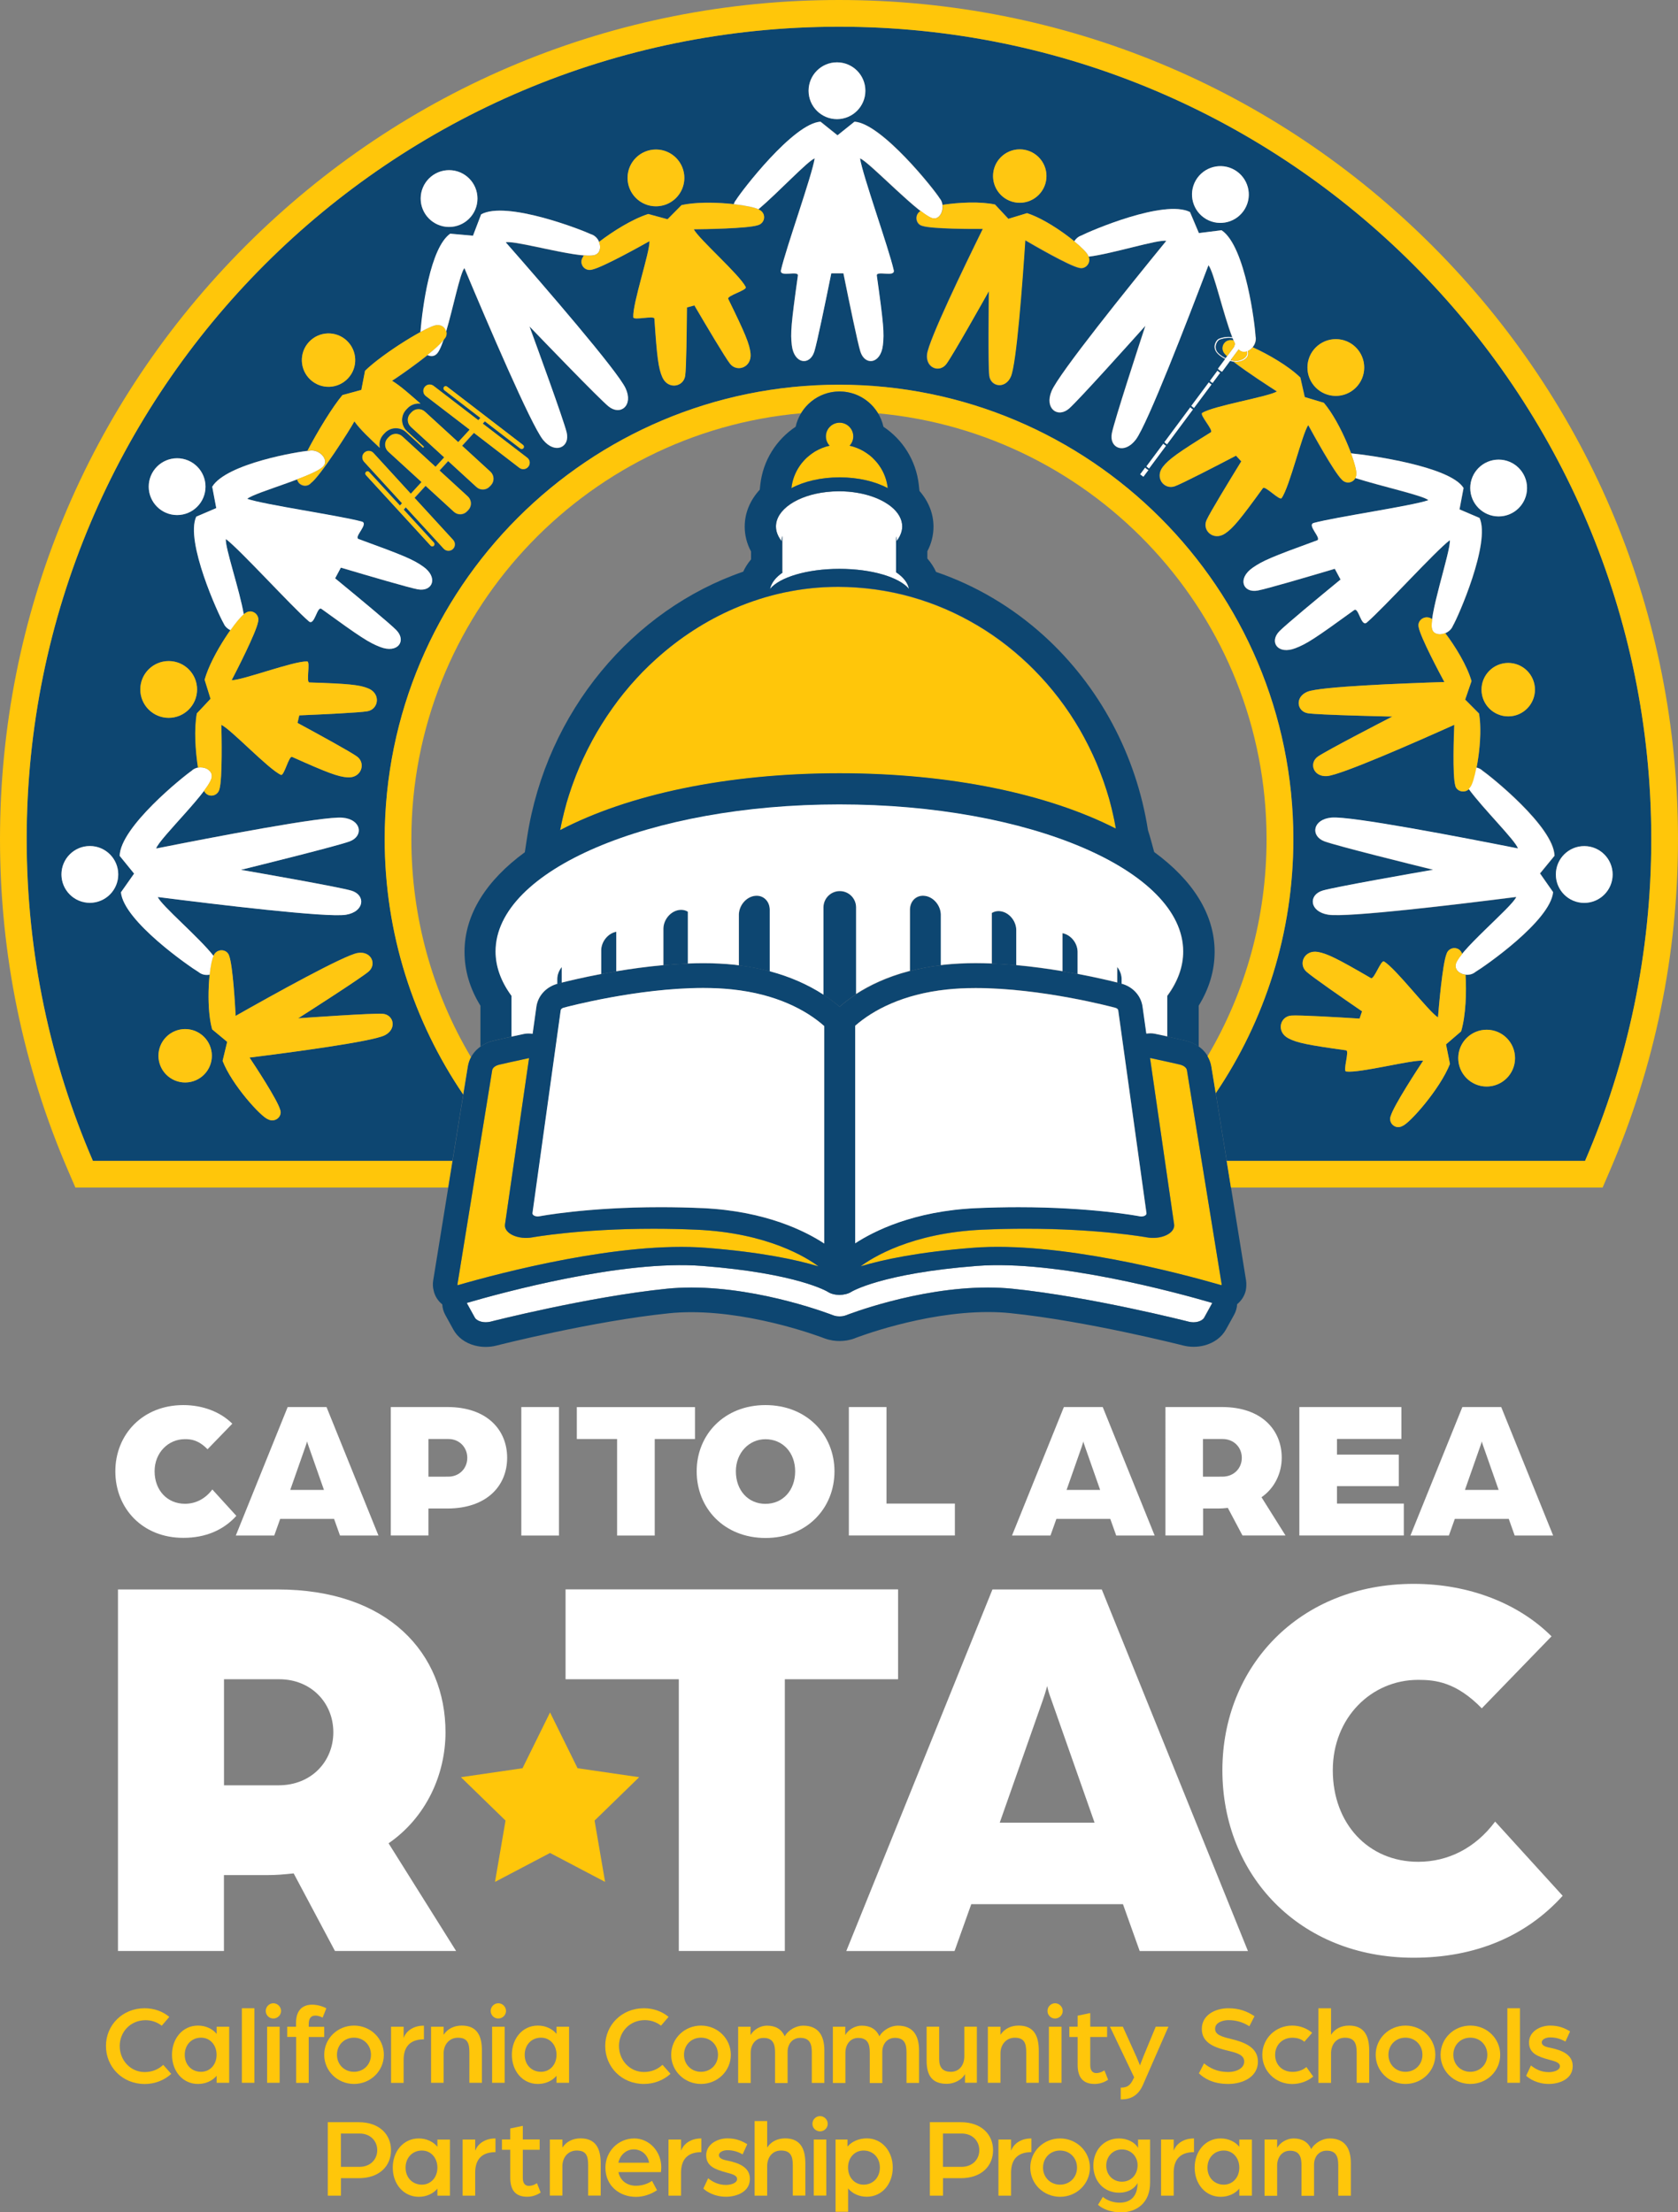 <?xml version="1.0" encoding="utf-8"?>
<!-- Generator: Adobe Illustrator 28.1.0, SVG Export Plug-In . SVG Version: 6.00 Build 0)  -->
<svg version="1.1" id="Layer_1" xmlns="http://www.w3.org/2000/svg" xmlns:xlink="http://www.w3.org/1999/xlink" x="0px" y="0px"
	 viewBox="0 0 248.78 327.93" style="enable-background:new 0 0 248.78 327.93;" xml:space="preserve">
<rect x="0" y="0" width="248.78" height="327.93" fill="#808080" stroke="none"/>
<style type="text/css">
	.st0{fill:#0D4671;}
	.st1{fill:#FFFFFF;}
	.st2{fill:#FFC60A;}
	.st3{fill:#FFC711;}
</style>
<g>
	<g>
		<path class="st0" d="M182.52,53.31l-0.06,0.08c0.07,0.02,0.14,0.03,0.22,0.05C182.62,53.39,182.57,53.35,182.52,53.31z"/>
		<path class="st0" d="M181.93,52.81c-0.13-0.12-0.24-0.23-0.32-0.33c-0.01-0.01-0.02-0.02-0.03-0.03
			c-0.46-0.49-0.43-1.26,0.06-1.72c0.27-0.26,0.63-0.35,0.98-0.31c0.07,0,0.16,0,0.26,0.02c0,0.01,0.01,0.02,0.01,0.03c0,0,0,0,0,0
			c-0.05-0.11-0.1-0.23-0.15-0.35c-0.45-0.09-1.11-0.09-1.93,0.21c-0.14,0.05-0.39,0.29-0.52,0.67c-0.08,0.24-0.17,0.73,0.2,1.2
			c0.19,0.24,0.64,0.61,1.21,0.89l1.32-1.77L181.93,52.81z"/>
		<path class="st0" d="M183.65,51.8L183.65,51.8c0.08,0.09,0.16,0.16,0.24,0.2C183.82,51.96,183.73,51.89,183.65,51.8z"/>
		<path class="st0" d="M183.22,53.5c-0.18,0-0.35-0.02-0.52-0.06C182.87,53.47,183.05,53.5,183.22,53.5z"/>
		<polygon class="st0" points="184.39,52.16 184.39,52.16 184.39,52.16 		"/>
		<path class="st0" d="M184.81,52.1c0.02,0,0.04-0.01,0.07-0.02c0.01,0.05,0.02,0.11,0.02,0.17c0-0.06-0.01-0.11-0.02-0.17
			C184.86,52.09,184.83,52.09,184.81,52.1z"/>
		<path class="st0" d="M124.39,3.96C57.88,3.96,3.96,57.88,3.96,124.39c0,16.94,3.51,33.07,9.82,47.69h53.3l1.6-9.85
			c-7.34-10.79-11.64-23.82-11.64-37.85c0-37.2,30.16-67.36,67.36-67.36c37.2,0,67.36,30.16,67.36,67.36
			c0,13.95-4.24,26.91-11.51,37.66l1.63,10.04H235c6.32-14.63,9.82-30.75,9.82-47.69C244.82,57.88,190.9,3.96,124.39,3.96z
			 M224.5,106.09c-2.13,0.49-4.26-0.84-4.75-2.97s0.84-4.26,2.97-4.75s4.26,0.84,4.75,2.97C227.96,103.47,226.63,105.6,224.5,106.09
			z M220.21,68.63c2.05-1.09,4.6-0.31,5.69,1.74s0.31,4.6-1.74,5.69c-2.05,1.09-4.6,0.31-5.69-1.74
			C217.38,72.26,218.16,69.72,220.21,68.63z M195.18,51.4c1.7-1.58,4.36-1.49,5.94,0.21c1.58,1.7,1.49,4.36-0.21,5.94
			c-1.7,1.58-4.36,1.49-5.94-0.21C193.39,55.64,193.48,52.98,195.18,51.4z M177.29,26.73c1.16-2.01,3.73-2.7,5.75-1.54
			c2.01,1.16,2.7,3.73,1.54,5.75s-3.73,2.7-5.75,1.54S176.13,28.74,177.29,26.73z M147.36,25.07c0.57-2.11,2.74-3.37,4.85-2.8
			c2.11,0.57,3.37,2.74,2.8,4.85c-0.57,2.11-2.74,3.37-4.85,2.8C148.05,29.35,146.8,27.18,147.36,25.07z M124.09,9.24
			c2.32,0,4.21,1.88,4.21,4.21c0,2.32-1.88,4.21-4.21,4.21c-2.32,0-4.21-1.88-4.21-4.21C119.89,11.13,121.77,9.24,124.09,9.24z
			 M96.17,22.31c2.24-0.6,4.55,0.73,5.15,2.98s-0.73,4.55-2.98,5.15s-4.55-0.73-5.15-2.98S93.92,22.91,96.17,22.31z M64.35,25.87
			c1.97-1.23,4.57-0.63,5.8,1.34s0.63,4.57-1.34,5.8s-4.56,0.63-5.8-1.34S62.38,27.1,64.35,25.87z M45.8,50.69
			c1.49-1.6,3.99-1.7,5.59-0.21c1.6,1.49,1.7,3.99,0.21,5.59c-1.49,1.6-3.99,1.7-5.59,0.21C44.41,54.8,44.32,52.29,45.8,50.69z
			 M22.54,70.16c1.09-2.05,3.64-2.83,5.69-1.74c2.05,1.09,2.83,3.64,1.74,5.69c-1.09,2.05-3.64,2.83-5.69,1.74
			S21.45,72.21,22.54,70.16z M20.91,101.25c0.52-2.26,2.78-3.67,5.05-3.15c2.26,0.52,3.67,2.78,3.15,5.05
			c-0.52,2.26-2.78,3.67-5.05,3.15C21.8,105.77,20.39,103.51,20.91,101.25z M13.47,133.82c-2.32,0.08-4.27-1.74-4.35-4.06
			c-0.08-2.32,1.74-4.27,4.06-4.35c2.32-0.08,4.27,1.74,4.35,4.06C17.61,131.79,15.79,133.74,13.47,133.82z M28.7,160.26
			c-2.08,0.69-4.32-0.44-5-2.51s0.44-4.32,2.51-5c2.08-0.69,4.32,0.44,5,2.51C31.9,157.34,30.77,159.57,28.7,160.26z M78.34,69.17
			c-0.32,0.42-0.92,0.49-1.33,0.18l-6.73-5.16l-1.75,1.91l4.2,3.85c0.57,0.52,0.61,1.41,0.09,1.98l-0.19,0.2
			c-0.52,0.57-1.41,0.61-1.97,0.09l-4.2-3.85l-1.28,1.4l4.2,3.85c0.57,0.52,0.61,1.41,0.09,1.98l-0.19,0.2
			c-0.52,0.57-1.41,0.61-1.97,0.09l-4.2-3.85l-1.63,1.78l5.73,6.25c0.35,0.39,0.33,0.99-0.06,1.35c-0.39,0.35-0.99,0.33-1.35-0.06
			l-5.62-6.13l-0.31,0.34l4.48,4.89c0.12,0.14,0.11,0.35-0.02,0.47s-0.35,0.11-0.47-0.02l-9.59-10.46
			c-0.12-0.14-0.12-0.35,0.02-0.47c0.14-0.12,0.35-0.11,0.47,0.02l4.56,4.97l0.31-0.34l-5.64-6.16c-0.35-0.39-0.33-0.99,0.06-1.35
			s0.99-0.33,1.35,0.06l5.53,6.04l1.59-1.73l-4.94-4.52c-0.57-0.52-0.61-1.41-0.09-1.97l0.19-0.2c0.52-0.57,1.41-0.61,1.98-0.09
			l4.94,4.52l1.28-1.4l-4.94-4.52c-0.57-0.52-0.61-1.41-0.09-1.97l0.19-0.2c0.52-0.57,1.41-0.61,1.98-0.09l4.94,4.52l1.7-1.85
			l-6.5-4.98c-0.42-0.32-0.49-0.92-0.18-1.33c0.32-0.42,0.92-0.49,1.33-0.18l6.63,5.09l0.31-0.34l-5.35-4.11
			c-0.15-0.11-0.17-0.32-0.06-0.47c0.11-0.15,0.32-0.17,0.47-0.06l11.26,8.64c0.15,0.11,0.17,0.32,0.06,0.47
			c-0.11,0.15-0.32,0.17-0.47,0.06l-5.26-4.04l-0.31,0.34l6.6,5.06C78.58,68.16,78.66,68.76,78.34,69.17z M169.52,70.67l-0.48-0.36
			l0.74-0.99c0.07,0.07,0.14,0.14,0.22,0.2c0.08,0.06,0.17,0.11,0.26,0.16L169.52,70.67z M170.16,69.3
			c-0.07-0.05-0.13-0.11-0.19-0.17l2.5-3.36c0.06,0.06,0.12,0.11,0.19,0.17s0.14,0.1,0.21,0.14l-2.5,3.36
			C170.31,69.4,170.24,69.35,170.16,69.3z M179.41,56.84c0.07,0.05,0.14,0.1,0.21,0.14l-2.59,3.48c-0.07-0.04-0.14-0.08-0.21-0.14
			s-0.13-0.11-0.19-0.17l2.59-3.48C179.28,56.74,179.34,56.79,179.41,56.84z M179.38,56.46l1.12-1.51c0.06,0.06,0.12,0.11,0.19,0.17
			s0.14,0.1,0.21,0.14l-1.12,1.51c-0.07-0.04-0.14-0.08-0.21-0.14C179.5,56.58,179.44,56.52,179.38,56.46z M176.66,60.55
			c0.07,0.05,0.14,0.1,0.21,0.14l-3.84,5.17c-0.07-0.04-0.14-0.08-0.21-0.14s-0.13-0.11-0.19-0.17l3.84-5.17
			C176.53,60.44,176.59,60.49,176.66,60.55z M224.39,158.22c-0.76,2.2-3.15,3.36-5.35,2.61c-2.2-0.76-3.36-3.15-2.61-5.35
			s3.15-3.36,5.35-2.61C223.98,153.63,225.14,156.02,224.39,158.22z M230.27,132.26c-0.4,4.28-10.27,11.09-11.52,11.83
			c-0.32,0.27-0.78,0.44-1.3,0.42c-0.06,0-0.12-0.01-0.18-0.02c0,0,0,0,0,0c0.16,2.55,0.05,6.02-0.65,8.4l-2.24,1.93l0.58,2.9
			c-1.48,3.73-5.96,8.79-7.03,9.19c-0.3,0.18-0.67,0.23-1.02,0.11c-0.63-0.22-0.97-0.91-0.75-1.54c0-0.01,0.01-0.02,0.02-0.04
			c0.45-1.56,4.02-7.02,4.81-8.2c-1.58-0.2-9.39,1.87-11.42,1.6c-0.52-0.07,0.53-3.07,0-3.14c-5.67-0.79-7.33-1.12-8.58-1.79
			c-1.81-0.97-1.23-3.23,0.45-3.36c1.17-0.09,6.78,0.24,10.12,0.45l0.37-1.08c-2.76-1.89-7.38-5.09-8.25-5.88
			c-1.25-1.13-0.31-3.27,1.71-2.92c1.39,0.24,2.91,1,7.86,3.88c0.46,0.27,1.48-2.74,1.93-2.47c1.77,1.04,6.64,7.47,8.01,8.29
			c0.11-1.42,0.66-7.92,1.27-9.42c0-0.01,0-0.03,0.01-0.04c0.22-0.63,0.91-0.97,1.54-0.75c0.35,0.12,0.61,0.39,0.73,0.72
			c0.01,0.02,0.03,0.06,0.04,0.09c2.23-2.73,7.59-7.29,8.02-8.44c-8.72,1.11-25.06,3.08-27.88,2.63c-2.8-0.45-2.97-2.95-0.8-3.58
			c1.9-0.55,13.46-2.58,16.36-3.08c-2.86-0.71-14.25-3.53-16.11-4.21c-2.13-0.79-1.78-3.27,1.05-3.52
			c2.84-0.25,19.01,2.85,27.63,4.57c-0.34-1.15-5.2-5.92-7.3-8.82c-0.16,0.15-0.34,0.27-0.56,0.32c-0.66,0.15-1.3-0.22-1.45-0.84
			c0-0.01,0-0.03,0-0.04c-0.43-1.47-0.2-7.63-0.14-8.97c-5.83,2.62-16.8,7.45-18.86,7.6c-2.06,0.16-2.73-1.94-1.35-2.9
			c1.28-0.89,9.81-5.3,11.02-5.92c-1.36-0.03-10.97-0.25-12.51-0.49c-1.66-0.26-1.97-2.44-0.05-3.2c1.92-0.76,13.89-1.23,20.28-1.43
			c-0.64-1.18-3.54-6.62-3.81-8.13c0-0.01-0.01-0.02-0.01-0.04c-0.14-0.61,0.28-1.24,0.93-1.39c0.37-0.08,0.73,0,1,0.19
			c0.02,0.01,0.06,0.04,0.08,0.05c0.44-3.41,2.8-10.52,2.62-11.69c-2.09,1.56-9.73,9.98-12.3,12.2c-0.86,0.74-1.22-2.33-1.88-1.84
			c-5.87,4.26-7.02,4.99-8.69,5.64c-2.64,1.03-3.96-0.92-2.38-2.52c0.95-0.96,5.54-4.77,9.05-7.65l-0.85-1.59
			c-4.35,1.29-10.07,2.97-11.41,3.22c-2.21,0.42-3.08-1.77-0.76-3.38c1.47-1.02,2.72-1.57,9.53-4.05c0.78-0.28-1.57-2.29-0.47-2.59
			c3.28-0.89,14.53-2.51,16.99-3.37c-0.75-0.69-6.9-2.03-10.86-3.29v0c-0.06,0.12-0.13,0.24-0.23,0.34
			c-0.49,0.46-1.26,0.43-1.72-0.06c-0.01-0.01-0.02-0.02-0.03-0.03c-1.17-1.13-4.31-6.85-4.99-8.1c-0.92,1.31-2.76,9.17-3.95,10.83
			c-0.3,0.42-2.46-1.91-2.77-1.48c-3.35,4.64-4.43,5.95-5.61,6.73c-1.71,1.14-3.43-0.43-2.75-1.98c0.47-1.07,3.4-5.87,5.15-8.72
			l-0.78-0.84c-2.97,1.55-7.96,4.13-9.06,4.53c-1.59,0.57-3.04-1.26-1.78-2.88c0.87-1.12,2.25-2.1,7.11-5.12
			c0.45-0.28-1.72-2.59-1.28-2.87c1.74-1.07,9.72-2.36,11.08-3.18c-0.93-0.6-4.44-2.86-6.45-4.42c-0.17-0.03-0.34-0.06-0.5-0.11
			l-1.19,1.61c-0.11-0.05-0.22-0.11-0.33-0.19c-0.11-0.08-0.2-0.17-0.28-0.26l1.08-1.45c-0.26-0.13-0.5-0.28-0.7-0.43
			c-0.25-0.19-0.45-0.37-0.56-0.52c-0.73-0.95,0.01-1.91,0.32-2.03c0.82-0.3,1.5-0.32,1.99-0.22c-1.33-3.37-2.75-9.81-3.54-10.69
			c-3.11,8.22-9.05,23.57-10.77,25.85c-1.71,2.26-4,1.24-3.54-0.98c0.4-1.94,4.04-13.1,4.96-15.89
			c-1.97,2.19-9.81,10.93-11.28,12.24c-1.69,1.51-3.72,0.04-2.62-2.58c1.11-2.62,11.44-15.44,17-22.25
			c-1.21-0.25-8.04,1.93-11.51,2.34c0.09,0.24,0.12,0.51,0.04,0.79c-0.17,0.65-0.81,1.05-1.42,0.88c-0.01,0-0.02-0.01-0.04-0.01
			c-1.5-0.31-6.83-3.41-7.99-4.09c-0.42,6.38-1.31,18.33-2.14,20.22c-0.83,1.89-2.99,1.5-3.19-0.16
			c-0.19-1.55-0.07-11.15-0.06-12.52c-0.67,1.19-5.37,9.56-6.31,10.81c-1.01,1.34-3.08,0.6-2.85-1.45
			c0.23-2.06,5.43-12.85,8.26-18.58c-1.35,0.01-7.51,0.02-8.96-0.45c-0.01,0-0.03,0-0.04-0.01c-0.61-0.16-0.96-0.82-0.79-1.47
			c0.09-0.33,0.3-0.57,0.56-0.73c-2.97-2.3-7.89-7.41-8.96-7.79c0.4,2.58,4.25,13.27,5,16.58c0.25,1.11-2.63-0.02-2.51,0.8
			c1.01,7.18,1.11,8.54,0.9,10.32c-0.33,2.81-2.68,3.07-3.34,0.92c-0.4-1.29-1.61-7.13-2.51-11.58h-1.8
			c-0.9,4.45-2.11,10.29-2.51,11.58c-0.67,2.15-3.01,1.89-3.34-0.92c-0.21-1.78-0.11-3.14,0.9-10.32c0.11-0.82-2.76,0.31-2.51-0.8
			c0.75-3.31,4.6-14.01,5-16.58c-1.01,0.36-5.38,5.04-8.34,7.55c0.05,0.02,0.1,0.05,0.14,0.07c0.31,0.15,0.57,0.42,0.66,0.78
			c0.17,0.65-0.21,1.31-0.86,1.49c-0.01,0-0.03,0-0.04,0.01c-1.55,0.5-8.07,0.59-9.49,0.6c0.72,1.42,6.8,6.74,7.71,8.57
			c0.23,0.47-2.84,1.28-2.6,1.75c2.52,5.14,3.17,6.71,3.31,8.11c0.21,2.04-1.99,2.83-3.04,1.5c-0.72-0.92-3.59-5.76-5.28-8.64
			l-1.11,0.3c-0.03,3.35-0.09,8.97-0.26,10.13c-0.24,1.67-2.54,2.09-3.38,0.22c-0.58-1.29-0.8-2.97-1.18-8.68
			c-0.04-0.53-3.1,0.3-3.13-0.22c-0.13-2.04,2.48-9.68,2.4-11.28c-1.24,0.7-6.93,3.88-8.52,4.22c-0.01,0-0.03,0.01-0.04,0.01
			c-0.65,0.17-1.31-0.21-1.49-0.86c-0.1-0.36-0.02-0.73,0.18-1.01c0.03-0.07,0.08-0.15,0.15-0.24c-3.47-0.28-10.39-2.23-11.6-1.94
			c5.79,6.61,16.57,19.06,17.77,21.64c1.2,2.58-0.78,4.11-2.52,2.67c-1.52-1.27-9.66-9.72-11.7-11.84
			c1.01,2.76,5.04,13.79,5.51,15.71c0.54,2.2-1.71,3.3-3.5,1.1c-1.8-2.21-8.27-17.35-11.66-25.46c-0.66,0.8-1.66,5.87-2.71,9.41
			c0,0,0,0,0,0c0.09,0.37,0.03,0.75-0.23,1.04c-0.01,0.01-0.02,0.02-0.03,0.03c-0.03,0.06-0.09,0.14-0.14,0.21
			c-0.4,1.14-0.79,1.97-1.17,2.18c-0.01,0.01-0.02,0.02-0.03,0.03c-0.34,0.21-0.77,0.2-1.17,0.01c-2,1.6-4.55,3.36-5.26,3.8
			c1.34,0.82,2.72,2.09,4.22,3.39c-0.7-0.09-1.43,0.15-1.95,0.71l-0.19,0.2c-0.84,0.91-0.78,2.34,0.14,3.18l2.52,2.31l-0.13,0.14
			l-2.52-2.31c-0.91-0.84-2.34-0.78-3.18,0.14l-0.19,0.2c-0.51,0.55-0.68,1.29-0.54,1.98c-1.44-1.37-2.84-2.64-3.77-3.92
			c-0.62,1.19-5.09,8.19-6.46,9.16c-0.01,0.01-0.01,0.02-0.02,0.03c-0.43,0.46-1.18,0.47-1.67,0.01c-0.18-0.17-0.28-0.38-0.34-0.6
			c0,0,0,0,0,0c-3.03,1.14-6.75,2.28-7.4,2.88c2.46,0.86,13.71,2.48,16.99,3.37c1.1,0.3-1.25,2.31-0.47,2.59
			c6.81,2.48,8.06,3.03,9.53,4.05c2.33,1.61,1.45,3.8-0.76,3.38c-1.33-0.25-7.06-1.93-11.41-3.22l-0.85,1.59
			c3.51,2.88,8.1,6.69,9.05,7.65c1.58,1.6,0.26,3.55-2.38,2.52c-1.67-0.65-2.82-1.38-8.69-5.64c-0.67-0.48-1.02,2.58-1.88,1.84
			c-2.57-2.22-10.21-10.64-12.3-12.2c-0.17,1.14,2.08,7.7,2.65,11.16c0,0,0,0,0,0c0.09-0.08,0.17-0.14,0.24-0.17
			c0.28-0.21,0.64-0.3,1-0.22c0.65,0.15,1.06,0.8,0.91,1.46c0,0.01-0.01,0.03-0.01,0.04c-0.28,1.6-3.27,7.4-3.92,8.66
			c1.6,0.03,9.14-2.84,11.19-2.78c0.52,0.02-0.21,3.11,0.33,3.12c5.72,0.19,7.41,0.35,8.72,0.88c1.9,0.78,1.56,3.09-0.1,3.38
			c-1.15,0.21-6.77,0.47-10.11,0.61l-0.26,1.12c2.94,1.59,7.88,4.29,8.82,4.98c1.36,1,0.66,3.22-1.4,3.09
			c-1.41-0.09-3-0.69-8.22-3.03c-0.49-0.22-1.19,2.88-1.66,2.66c-1.87-0.85-7.39-6.74-8.83-7.41c0.04,1.42,0.17,7.94-0.28,9.51
			c0,0.01,0,0.03-0.01,0.04c-0.15,0.65-0.8,1.06-1.46,0.91c-0.36-0.08-0.65-0.33-0.8-0.64c-0.01-0.01-0.02-0.03-0.03-0.05
			c-2.19,2.92-6.78,7.43-7.11,8.55c8.62-1.71,24.79-4.82,27.63-4.57c2.83,0.25,3.17,2.73,1.05,3.52
			c-1.86,0.69-13.25,3.51-16.11,4.21c2.9,0.5,14.46,2.53,16.36,3.08c2.18,0.64,2.01,3.13-0.8,3.58c-2.81,0.45-19.16-1.52-27.88-2.63
			c0.45,1.19,6.2,6.05,8.26,8.73c0,0,0,0,0,0c0.01-0.02,0.03-0.06,0.04-0.08c0.13-0.31,0.4-0.57,0.75-0.69
			c0.64-0.21,1.32,0.1,1.52,0.7c0,0.01,0,0.03,0.01,0.04c0.56,1.42,0.9,7.58,0.97,8.92c5.56-3.15,16.04-8.97,18.08-9.32
			c2.03-0.35,2.9,1.67,1.62,2.76c-1.19,1.01-9.28,6.19-10.43,6.92c1.36-0.1,10.94-0.77,12.5-0.67c1.67,0.1,2.19,2.24,0.35,3.18
			c-1.84,0.94-13.72,2.52-20.06,3.31c0.75,1.12,4.14,6.26,4.54,7.74c0,0.01,0.01,0.02,0.02,0.04c0.2,0.6-0.16,1.26-0.8,1.47
			c-0.36,0.12-0.72,0.07-1.01-0.1c-1.06-0.37-5.38-5.13-6.73-8.66l0,0l0,0l0.68-2.82l-2.23-1.85c-0.69-2.47-0.62-6.2-0.31-8.64
			c-0.02,0.17-0.04,0.34-0.06,0.52c-0.11,0.02-0.22,0.03-0.33,0.04c-0.52,0.02-0.98-0.15-1.3-0.42
			c-1.25-0.74-11.12-7.55-11.52-11.83l1.95-2.77l-2.14-2.63c0.1-4.3,9.47-11.78,10.67-12.61c0.3-0.3,0.75-0.5,1.27-0.51
			c-0.11,0-0.21,0.02-0.31,0.04c-0.39-2.48-0.6-5.72-0.17-8.04l2.03-2.16l-0.88-2.83c0.65-2.34,2.36-5.28,3.83-7.35c0,0,0,0,0,0
			c-0.03-0.02-0.07-0.02-0.1-0.04c-0.46-0.24-0.78-0.61-0.93-0.99c-0.73-1.22-5.72-12.1-4.05-15.79l2.97-1.27l-0.6-3.17
			c2.12-3.45,12.96-5.25,14.38-5.33c-0.06,0-0.17,0.01-0.27,0.02c1.5-2.87,3.72-6.52,5.19-8.26l2.8-0.76l0.55-2.84
			c1.84-1.8,5.65-4.35,8.24-5.75c0,0,0,0,0,0c0.29-3.55,1.43-12.46,4.41-14.57l3.38,0.3l1.21-3.17c3.77-2.06,14.94,2.31,16.25,2.94
			c0.41,0.11,0.81,0.4,1.08,0.84c0.06,0.1,0.09,0.2,0.13,0.3c2.02-1.55,4.95-3.39,7.3-4.14l2.86,0.78l2.08-2.1
			c2.21-0.49,5.31-0.41,7.76-0.14c0.08-0.24,0.19-0.46,0.34-0.63c0.73-1.22,8.47-11.34,12.51-11.59l2.52,2.02l2.52-2.02
			c4.04,0.25,11.9,10.15,12.63,11.37c0.21,0.24,0.36,0.58,0.41,0.96c2.38-0.36,5.56-0.53,7.78-0.05l1.98,2.12l2.77-0.84
			c2.28,0.73,5.12,2.62,7.01,4.17c0.26-0.42,0.63-0.71,1.01-0.83c1.29-0.67,12.3-5.43,16.14-3.5l1.32,3.12l3.36-0.42
			c3.59,2.36,4.97,14.28,5.04,15.73c0.09,0.41,0.02,0.9-0.24,1.35c-0.09,0.15-0.2,0.27-0.31,0.38c0.04-0.04,0.09-0.07,0.13-0.12
			c2.32,1.06,5.3,2.77,7.06,4.49l0.65,2.89l2.83,0.85c1.62,1.91,3.15,5.09,4.03,7.49c2.76,0.27,14.71,1.92,16.69,5.14l-0.6,3.17
			l2.97,1.27c1.67,3.68-3.22,14.78-3.96,16c-0.15,0.38-0.47,0.75-0.93,0.99c-0.07,0.04-0.14,0.05-0.21,0.07
			c1.48,1.94,3.25,4.83,3.9,7.12l-0.94,2.74l2.05,2.05c0.42,2.32,0.1,5.64-0.36,8.02c0.36,0.08,0.67,0.25,0.9,0.47
			c1.2,0.82,10.57,8.31,10.67,12.61l-2.14,2.63L230.27,132.26z M234.73,133.83c-2.32-0.08-4.14-2.03-4.06-4.35
			c0.08-2.32,2.03-4.14,4.35-4.06c2.32,0.08,4.14,2.03,4.06,4.35C239,132.09,237.05,133.91,234.73,133.83z"/>
	</g>
	<g>
		<g>
			<path class="st1" d="M17.49,235.61h23.66c16.46,0,24.9,9.51,24.9,21.17c0,6.2-2.81,12.57-8.44,16.46l10.01,15.96H49.66
				l-6.12-11.5c-1.65,0.17-2.56,0.25-3.89,0.25h-6.45v11.25H17.49V235.61z M41.31,264.64c4.88,0,8.11-3.56,8.11-7.86
				c0-4.38-3.31-7.86-8.02-7.86h-8.19v15.72H41.31z"/>
			<path class="st1" d="M100.64,248.92H83.85v-13.32h49.3v13.32h-16.79v40.28h-15.72V248.92z"/>
			<path class="st1" d="M147.14,235.61h16.21l21.67,53.6h-16.05l-2.48-6.95H144l-2.48,6.95h-16.05L147.14,235.61z M162.28,270.18
				l-6.37-18.11c-0.5-1.32-0.58-1.82-0.66-2.15c0,0-0.17,0.74-0.66,2.15l-6.37,18.11H162.28z"/>
			<path class="st1" d="M181.23,262.41c0-15.3,11.33-27.63,28.37-27.63c8.19,0,15.55,2.9,20.43,7.78l-10.34,10.67
				c-3.8-3.89-6.87-4.22-9.43-4.22c-6.95,0-12.66,5.62-12.66,13.4c0,7.94,5.29,13.57,12.66,13.57c4.38,0,8.44-1.98,11.41-5.96
				l10.01,11c-5.38,5.96-12.9,9.18-22.09,9.18C192.56,290.2,181.23,277.87,181.23,262.41z"/>
			<polygon class="st2" points="81.55,253.84 85.63,262.11 94.76,263.44 88.15,269.87 89.71,278.96 81.55,274.67 73.39,278.96 
				74.95,269.87 68.34,263.44 77.47,262.11 			"/>
		</g>
		<g>
			<g>
				<path class="st1" d="M17.1,218.1c0-5.44,4.03-9.82,10.08-9.82c2.91,0,5.53,1.03,7.26,2.76l-3.67,3.79
					c-1.35-1.38-2.44-1.5-3.35-1.5c-2.47,0-4.5,2-4.5,4.76c0,2.82,1.88,4.82,4.5,4.82c1.56,0,3-0.71,4.06-2.12l3.56,3.91
					c-1.91,2.12-4.58,3.26-7.85,3.26C21.13,227.97,17.1,223.59,17.1,218.1z"/>
				<path class="st1" d="M42.65,208.57h5.76l7.7,19.05h-5.7l-0.88-2.47h-7.99l-0.88,2.47h-5.7L42.65,208.57z M48.03,220.86
					l-2.26-6.44c-0.18-0.47-0.21-0.65-0.24-0.76c0,0-0.06,0.26-0.24,0.76l-2.26,6.44H48.03z"/>
				<path class="st1" d="M57.93,208.57h8.41c5.85,0,8.85,3.38,8.85,7.52c0,4.14-3,7.52-8.88,7.52h-2.79v4h-5.58V208.57z
					 M66.46,218.89c1.65,0,2.82-1.23,2.82-2.79c0-1.56-1.18-2.79-2.79-2.79h-2.97v5.58H66.46z"/>
				<path class="st1" d="M77.29,208.57h5.58v19.05h-5.58V208.57z"/>
				<path class="st1" d="M91.49,213.31h-5.97v-4.73h17.52v4.73h-5.97v14.31h-5.58V213.31z"/>
				<path class="st1" d="M103.29,218.1c0-5.44,4.09-9.82,10.2-9.82c6.11,0,10.23,4.38,10.23,9.82c0,5.5-4.12,9.88-10.23,9.88
					C107.37,227.97,103.29,223.59,103.29,218.1z M117.89,218.1c0-2.76-1.82-4.76-4.41-4.76c-2.41,0-4.38,2-4.38,4.76
					c0,2.82,1.82,4.82,4.38,4.82C116.07,222.92,117.89,220.92,117.89,218.1z"/>
				<path class="st1" d="M125.85,208.57h5.58v14.31h10.14v4.73h-15.72V208.57z"/>
			</g>
			<g>
				<path class="st1" d="M157.73,208.57h5.76l7.7,19.05h-5.7l-0.88-2.47h-7.99l-0.88,2.47h-5.7L157.73,208.57z M163.11,220.86
					l-2.26-6.44c-0.18-0.47-0.21-0.65-0.23-0.76c0,0-0.06,0.26-0.23,0.76l-2.26,6.44H163.11z"/>
				<path class="st1" d="M172.77,208.57h8.41c5.85,0,8.85,3.38,8.85,7.52c0,2.2-1,4.47-3,5.85l3.56,5.67h-6.38l-2.17-4.09
					c-0.59,0.06-0.91,0.09-1.38,0.09h-2.29v4h-5.58V208.57z M181.23,218.89c1.73,0,2.88-1.26,2.88-2.79c0-1.56-1.18-2.79-2.85-2.79
					h-2.91v5.58H181.23z"/>
				<path class="st1" d="M192.63,208.57h15.14v4.73h-9.55v2.32h9.17v4.67h-9.17v2.59h9.91v4.73h-15.49V208.57z"/>
				<path class="st1" d="M216.81,208.57h5.76l7.7,19.05h-5.7l-0.88-2.47h-8l-0.88,2.47h-5.7L216.81,208.57z M222.19,220.86
					l-2.26-6.44c-0.18-0.47-0.21-0.65-0.24-0.76c0,0-0.06,0.26-0.24,0.76l-2.26,6.44H222.19z"/>
			</g>
		</g>
	</g>
	<g>
		<g>
			<g>
				<g>
					<path class="st2" d="M15.71,303.28c0-3.09,2.44-5.59,5.73-5.59c1.41,0,2.7,0.47,3.66,1.28l-1.12,1.31
						c-0.74-0.57-1.55-0.82-2.4-0.82c-2.25,0-3.83,1.75-3.83,3.83c0,2.1,1.58,3.86,3.71,3.86c1.06,0,2.03-0.39,2.74-1.07l1.19,1.34
						c-1.01,0.92-2.39,1.5-3.95,1.5C18.15,308.91,15.71,306.4,15.71,303.28z"/>
					<path class="st2" d="M25.5,304.59c0-2.4,1.56-4.33,3.85-4.33c1.13,0,2.12,0.45,2.77,1.23v-1.06h1.86v8.31h-1.86v-1.04
						c-0.65,0.77-1.65,1.21-2.77,1.21C27.06,308.91,25.5,306.98,25.5,304.59z M32.11,304.59c0-1.46-0.97-2.54-2.3-2.54
						c-1.41,0-2.42,1.07-2.42,2.54s1.01,2.52,2.42,2.52C31.12,307.11,32.11,306.07,32.11,304.59z"/>
					<path class="st2" d="M35.86,297.69h1.86v11.05h-1.86V297.69z"/>
					<path class="st2" d="M39.4,298.09c0-0.62,0.5-1.14,1.13-1.14c0.62,0,1.14,0.52,1.14,1.14c0,0.62-0.52,1.12-1.14,1.12
						C39.91,299.22,39.4,298.71,39.4,298.09z M39.6,300.43h1.86v8.31H39.6V300.43z"/>
					<path class="st2" d="M43.89,301.94h-1.31v-1.51h1.31v-0.57c0-1.98,1.07-2.7,2.39-2.7c0.77,0,1.58,0.25,2.1,0.54l-0.55,1.38
						c-0.18-0.08-0.55-0.3-1.07-0.3c-0.54,0-0.99,0.27-0.99,1.29v0.37h2.3v1.51h-2.3v6.8h-1.86V301.94z"/>
					<path class="st2" d="M48.07,304.59c0-2.42,1.97-4.33,4.42-4.33c2.45,0,4.42,1.92,4.42,4.33c0,2.4-1.97,4.32-4.42,4.32
						C50.03,308.91,48.07,306.99,48.07,304.59z M55,304.59c0-1.46-1.09-2.54-2.52-2.54s-2.52,1.07-2.52,2.54
						c0,1.44,1.09,2.52,2.52,2.52S55,306.03,55,304.59z"/>
					<path class="st2" d="M57.98,300.43h1.86v1.65c0.32-0.84,1.23-1.81,3.01-1.81v2.03c-1.83,0-3.01,0.87-3.01,3.06v3.39h-1.86
						V300.43z"/>
					<path class="st2" d="M63.91,300.43h1.86v1.19c0.62-0.92,1.58-1.36,2.69-1.36c2.25,0,2.99,1.49,2.99,3.71v4.77h-1.86v-4.53
						c0-1.36-0.3-2.15-1.7-2.15c-1.23,0-2.12,0.96-2.12,2.33v4.35h-1.86V300.43z"/>
					<path class="st2" d="M72.75,298.09c0-0.62,0.5-1.14,1.13-1.14c0.62,0,1.14,0.52,1.14,1.14c0,0.62-0.52,1.12-1.14,1.12
						C73.26,299.22,72.75,298.71,72.75,298.09z M72.96,300.43h1.86v8.31h-1.86V300.43z"/>
					<path class="st2" d="M75.89,304.59c0-2.4,1.56-4.33,3.85-4.33c1.13,0,2.12,0.45,2.77,1.23v-1.06h1.86v8.31h-1.86v-1.04
						c-0.65,0.77-1.65,1.21-2.77,1.21C77.46,308.91,75.89,306.98,75.89,304.59z M82.51,304.59c0-1.46-0.97-2.54-2.3-2.54
						c-1.41,0-2.42,1.07-2.42,2.54s1.01,2.52,2.42,2.52C81.52,307.11,82.51,306.07,82.51,304.59z"/>
				</g>
				<path class="st2" d="M89.73,303.28c0-3.09,2.44-5.59,5.73-5.59c1.41,0,2.7,0.47,3.66,1.28L98,300.27
					c-0.74-0.57-1.55-0.82-2.4-0.82c-2.25,0-3.83,1.75-3.83,3.83c0,2.1,1.58,3.86,3.71,3.86c1.06,0,2.03-0.39,2.74-1.07l1.19,1.34
					c-1.01,0.92-2.39,1.5-3.95,1.5C92.17,308.91,89.73,306.4,89.73,303.28z"/>
				<path class="st2" d="M99.51,304.59c0-2.42,1.97-4.33,4.42-4.33c2.45,0,4.42,1.92,4.42,4.33c0,2.4-1.97,4.32-4.42,4.32
					C101.48,308.91,99.51,306.99,99.51,304.59z M106.45,304.59c0-1.46-1.09-2.54-2.52-2.54c-1.43,0-2.52,1.07-2.52,2.54
					c0,1.44,1.09,2.52,2.52,2.52C105.36,307.11,106.45,306.03,106.45,304.59z"/>
				<path class="st2" d="M109.42,300.43h1.86v1.23c0.44-0.77,1.41-1.39,2.44-1.39c1.31,0,2.18,0.57,2.62,1.58
					c0.55-0.97,1.73-1.58,2.72-1.58c2.18,0,3.16,1.34,3.16,3.7v4.79h-1.86v-4.53c0-1.16-0.25-2.15-1.71-2.15
					c-1.19,0-1.88,0.94-1.88,2.07v4.62h-1.86v-4.53c0-1.16-0.25-2.15-1.71-2.15c-1.24,0-1.9,1.06-1.9,2.18v4.5h-1.86V300.43z"/>
				<path class="st2" d="M123.46,300.43h1.86v1.23c0.44-0.77,1.41-1.39,2.44-1.39c1.31,0,2.18,0.57,2.62,1.58
					c0.55-0.97,1.73-1.58,2.72-1.58c2.18,0,3.16,1.34,3.16,3.7v4.79h-1.86v-4.53c0-1.16-0.25-2.15-1.71-2.15
					c-1.19,0-1.88,0.94-1.88,2.07v4.62h-1.86v-4.53c0-1.16-0.25-2.15-1.71-2.15c-1.24,0-1.9,1.06-1.9,2.18v4.5h-1.86V300.43z"/>
				<path class="st2" d="M137.38,305.48v-5.06h1.86v4.79c0,1.33,0.59,1.9,1.75,1.9c1.29,0,1.98-1.07,1.98-2.27v-4.42h1.86v8.31
					h-1.76v-1.28c-0.5,0.91-1.66,1.44-2.67,1.44C138.21,308.91,137.38,307.66,137.38,305.48z"/>
				<path class="st2" d="M146.46,300.43h1.87v1.19c0.62-0.92,1.58-1.36,2.69-1.36c2.25,0,2.99,1.49,2.99,3.71v4.77h-1.86v-4.53
					c0-1.36-0.3-2.15-1.7-2.15c-1.23,0-2.12,0.96-2.12,2.33v4.35h-1.87V300.43z"/>
				<path class="st2" d="M155.3,298.09c0-0.62,0.5-1.14,1.12-1.14c0.62,0,1.14,0.52,1.14,1.14c0,0.62-0.52,1.12-1.14,1.12
					C155.81,299.22,155.3,298.71,155.3,298.09z M155.51,300.43h1.87v8.31h-1.87V300.43z"/>
				<path class="st2" d="M159.77,306.07v-4.12h-1.23v-1.53h1.23v-1.63l1.87-0.39v2.02h2.5v1.53h-2.5v4.17
					c0,0.89,0.42,1.18,0.89,1.18c0.65,0,1.21-0.4,1.21-0.4l0.55,1.39c-0.39,0.25-1.06,0.62-2,0.62
					C160.6,308.91,159.77,307.98,159.77,306.07z"/>
				<path class="st2" d="M166.15,309.46c0.99,0,1.41-0.35,1.83-1.19l0.17-0.34l-3.59-7.51h1.91l2,4.43
					c0.25,0.55,0.54,1.31,0.54,1.31s0.37-0.97,0.54-1.39l1.8-4.35h1.88l-3.8,8.68c-0.86,1.93-2.3,2.1-3.27,2.1V309.46z"/>
			</g>
			<g>
				<path class="st2" d="M177.75,307.34l0.76-1.48c0.89,0.72,1.98,1.28,3.61,1.28c1.18,0,2.35-0.55,2.35-1.55
					c0-0.99-1.13-1.29-2.23-1.56c-2-0.47-4.06-1.11-4.06-3.27c0-2.03,1.93-3.07,3.95-3.07c1.56,0,2.77,0.44,3.86,1.18l-0.76,1.49
					c-0.97-0.62-1.98-0.91-3.11-0.91c-0.72,0-1.97,0.3-1.97,1.29c0,0.87,0.97,1.16,2.28,1.48c2.07,0.49,4.07,1.26,4.07,3.38
					c0,2.28-2.25,3.31-4.4,3.31C179.73,308.91,178.47,308.02,177.75,307.34z"/>
				<path class="st2" d="M187.15,304.59c0-2.42,1.97-4.33,4.42-4.33c1.14,0,2.18,0.4,2.97,1.07l-1.16,1.33
					c-0.42-0.39-1.04-0.6-1.78-0.6c-1.46,0-2.55,1.06-2.55,2.54c0,1.43,1.01,2.52,2.6,2.52c0.77,0,1.55-0.27,2.03-0.72l1.02,1.41
					c-0.81,0.69-1.93,1.11-3.14,1.11C189.11,308.91,187.15,307.01,187.15,304.59z"/>
				<path class="st2" d="M195.47,297.69h1.87v3.93c0.6-0.92,1.56-1.36,2.67-1.36c2.18,0,2.99,1.43,2.99,3.71v4.77h-1.86v-4.53
					c0-1.36-0.37-2.15-1.75-2.15c-1.29,0-2.05,1.02-2.05,2.32v4.37h-1.87V297.69z"/>
				<path class="st2" d="M203.96,304.59c0-2.42,1.97-4.33,4.42-4.33c2.45,0,4.42,1.92,4.42,4.33c0,2.4-1.97,4.32-4.42,4.32
					C205.92,308.91,203.96,306.99,203.96,304.59z M210.89,304.59c0-1.46-1.09-2.54-2.52-2.54c-1.43,0-2.52,1.07-2.52,2.54
					c0,1.44,1.09,2.52,2.52,2.52C209.8,307.11,210.89,306.03,210.89,304.59z"/>
				<path class="st2" d="M213.58,304.59c0-2.42,1.97-4.33,4.42-4.33c2.45,0,4.42,1.92,4.42,4.33c0,2.4-1.97,4.32-4.42,4.32
					C215.54,308.91,213.58,306.99,213.58,304.59z M220.51,304.59c0-1.46-1.09-2.54-2.52-2.54c-1.43,0-2.52,1.07-2.52,2.54
					c0,1.44,1.09,2.52,2.52,2.52C219.42,307.11,220.51,306.03,220.51,304.59z"/>
				<path class="st2" d="M223.48,297.69h1.87v11.05h-1.87V297.69z"/>
				<path class="st2" d="M226.27,307.7l0.71-1.53c0.54,0.44,1.39,0.99,2.64,0.99c0.76,0,1.65-0.28,1.65-0.87
					c0-0.6-0.84-0.76-1.66-0.99c-1.58-0.44-2.92-0.91-2.92-2.54c0-1.63,1.66-2.5,3.12-2.5c1.24,0,2.07,0.32,2.97,0.86l-0.69,1.51
					c-0.74-0.42-1.44-0.62-2.27-0.62c-0.62,0-1.24,0.29-1.24,0.72c0,0.57,0.69,0.71,1.43,0.86c1.55,0.34,3.16,0.96,3.16,2.67
					c0,1.95-2,2.65-3.54,2.65C227.9,308.91,226.72,308.13,226.27,307.7z"/>
			</g>
		</g>
		<g>
			<g>
				<path class="st2" d="M48.59,314.58h4.59c3.12,0,4.79,1.87,4.79,4.15c0,2.3-1.66,4.15-4.8,4.15h-2.62v2.59h-1.95V314.58z
					 M53.29,321.2c1.63,0,2.64-1.11,2.64-2.47c0-1.36-1.01-2.47-2.62-2.47h-2.77v4.94H53.29z"/>
				<path class="st2" d="M58.23,321.32c0-2.4,1.56-4.33,3.85-4.33c1.13,0,2.12,0.45,2.77,1.23v-1.06h1.86v8.31h-1.86v-1.04
					c-0.65,0.77-1.65,1.21-2.77,1.21C59.79,325.63,58.23,323.7,58.23,321.32z M64.85,321.32c0-1.46-0.97-2.54-2.3-2.54
					c-1.41,0-2.42,1.07-2.42,2.54c0,1.46,1.01,2.52,2.42,2.52C63.85,323.84,64.85,322.79,64.85,321.32z"/>
				<path class="st2" d="M68.59,317.15h1.86v1.65c0.32-0.84,1.23-1.81,3.01-1.81v2.03c-1.83,0-3.01,0.87-3.01,3.06v3.39h-1.86
					V317.15z"/>
				<path class="st2" d="M75.65,322.79v-4.12h-1.23v-1.53h1.23v-1.63l1.86-0.39v2.02h2.5v1.53h-2.5v4.17c0,0.89,0.42,1.18,0.89,1.18
					c0.66,0,1.21-0.4,1.21-0.4l0.55,1.39c-0.39,0.25-1.06,0.62-2,0.62C76.47,325.63,75.65,324.71,75.65,322.79z"/>
				<path class="st2" d="M81.52,317.15h1.86v1.19c0.62-0.92,1.58-1.36,2.69-1.36c2.25,0,2.99,1.49,2.99,3.71v4.77H87.2v-4.53
					c0-1.36-0.3-2.15-1.7-2.15c-1.23,0-2.12,0.96-2.12,2.33v4.35h-1.86V317.15z"/>
				<path class="st2" d="M89.76,321.32c0-2.38,1.86-4.33,4.28-4.33c2.22,0,4,1.93,4,4.27c0,0.35-0.05,0.72-0.05,0.72h-6.3
					c0.27,1.33,1.34,2.02,2.59,2.02c0.84,0,1.71-0.25,2.39-0.72l0.74,1.38c-0.94,0.64-2.05,0.99-3.16,0.99
					C91.88,325.63,89.76,324.05,89.76,321.32z M96.23,320.59c-0.18-1.19-1.14-1.98-2.28-1.98c-1.07,0-2.02,0.79-2.27,1.98H96.23z"/>
				<path class="st2" d="M99.11,317.15h1.86v1.65c0.32-0.84,1.23-1.81,3.01-1.81v2.03c-1.83,0-3.01,0.87-3.01,3.06v3.39h-1.86
					V317.15z"/>
				<path class="st2" d="M104.28,324.42l0.71-1.53c0.54,0.44,1.39,0.99,2.64,0.99c0.76,0,1.65-0.28,1.65-0.87
					c0-0.6-0.84-0.76-1.66-0.99c-1.58-0.44-2.92-0.91-2.92-2.54c0-1.63,1.66-2.5,3.12-2.5c1.24,0,2.07,0.32,2.97,0.86l-0.69,1.51
					c-0.74-0.42-1.44-0.62-2.27-0.62c-0.62,0-1.24,0.29-1.24,0.72c0,0.57,0.69,0.71,1.43,0.86c1.55,0.34,3.16,0.96,3.16,2.67
					c0,1.95-2,2.65-3.54,2.65C105.91,325.63,104.74,324.86,104.28,324.42z"/>
				<path class="st2" d="M111.88,314.41h1.86v3.93c0.6-0.92,1.56-1.36,2.67-1.36c2.18,0,2.99,1.43,2.99,3.71v4.77h-1.86v-4.53
					c0-1.36-0.37-2.15-1.75-2.15c-1.29,0-2.05,1.02-2.05,2.32v4.37h-1.86V314.41z"/>
				<path class="st2" d="M120.45,314.82c0-0.62,0.5-1.14,1.13-1.14c0.62,0,1.14,0.52,1.14,1.14c0,0.62-0.52,1.12-1.14,1.12
					C120.95,315.94,120.45,315.44,120.45,314.82z M120.65,317.15h1.86v8.31h-1.86V317.15z"/>
				<path class="st2" d="M123.87,317.15h1.78v1.04c0.67-0.77,1.7-1.21,2.86-1.21c2.28,0,3.85,1.93,3.85,4.32
					c0,2.4-1.56,4.33-3.85,4.33c-1.12,0-2.12-0.45-2.77-1.23v3.46h-1.86V317.15z M130.45,321.3c0-1.46-1.01-2.52-2.42-2.52
					c-1.31,0-2.3,1.04-2.3,2.52c0,1.46,0.97,2.54,2.3,2.54C129.45,323.84,130.45,322.76,130.45,321.3z"/>
			</g>
			<g>
				<path class="st2" d="M137.85,314.58h4.59c3.12,0,4.79,1.87,4.79,4.15c0,2.3-1.66,4.15-4.8,4.15h-2.62v2.59h-1.95V314.58z
					 M142.55,321.2c1.63,0,2.64-1.11,2.64-2.47c0-1.36-1.01-2.47-2.62-2.47h-2.77v4.94H142.55z"/>
				<path class="st2" d="M148.03,317.15h1.87v1.65c0.32-0.84,1.23-1.81,3.01-1.81v2.03c-1.83,0-3.01,0.87-3.01,3.06v3.39h-1.87
					V317.15z"/>
				<path class="st2" d="M152.75,321.32c0-2.42,1.97-4.33,4.42-4.33c2.45,0,4.42,1.92,4.42,4.33c0,2.4-1.97,4.32-4.42,4.32
					C154.71,325.63,152.75,323.72,152.75,321.32z M159.68,321.32c0-1.46-1.09-2.54-2.52-2.54c-1.43,0-2.52,1.07-2.52,2.54
					c0,1.44,1.09,2.52,2.52,2.52C158.59,323.84,159.68,322.76,159.68,321.32z"/>
				<path class="st2" d="M162.79,326.83l0.72-1.18c0.65,0.57,1.63,0.86,2.49,0.86c1.78,0,2.65-1.14,2.65-2.84v-0.07
					c-0.34,0.67-1.23,1.43-2.74,1.43c-2.3,0-3.81-1.78-3.81-4.01c0-2.23,1.51-4.03,3.81-4.03c1.26,0,2.38,0.59,2.82,1.41v-1.24h1.78
					v6.42c0,2.91-1.95,4.37-4.33,4.37C164.76,327.93,163.57,327.51,162.79,326.83z M168.66,320.95c0-1.33-1.02-2.33-2.33-2.33
					c-1.31,0-2.32,1.02-2.32,2.4c0,1.38,1.01,2.38,2.32,2.38C167.67,323.4,168.66,322.39,168.66,320.95z"/>
				<path class="st2" d="M172.14,317.15h1.87v1.65c0.32-0.84,1.23-1.81,3.01-1.81v2.03c-1.83,0-3.01,0.87-3.01,3.06v3.39h-1.87
					V317.15z"/>
				<path class="st2" d="M177.12,321.32c0-2.4,1.56-4.33,3.85-4.33c1.13,0,2.12,0.45,2.77,1.23v-1.06h1.87v8.31h-1.87v-1.04
					c-0.65,0.77-1.65,1.21-2.77,1.21C178.68,325.63,177.12,323.7,177.12,321.32z M183.74,321.32c0-1.46-0.97-2.54-2.3-2.54
					c-1.41,0-2.42,1.07-2.42,2.54c0,1.46,1.01,2.52,2.42,2.52C182.74,323.84,183.74,322.79,183.74,321.32z"/>
				<path class="st2" d="M187.48,317.15h1.87v1.23c0.44-0.77,1.41-1.39,2.43-1.39c1.31,0,2.18,0.57,2.62,1.58
					c0.55-0.97,1.73-1.58,2.72-1.58c2.18,0,3.16,1.34,3.16,3.7v4.79h-1.87v-4.53c0-1.16-0.25-2.15-1.71-2.15
					c-1.19,0-1.88,0.94-1.88,2.07v4.62h-1.86v-4.53c0-1.16-0.25-2.15-1.71-2.15c-1.24,0-1.9,1.06-1.9,2.18v4.5h-1.87V317.15z"/>
			</g>
		</g>
	</g>
	<path class="st1" d="M197.61,69.26c-0.01-0.01-0.01-0.02-0.02-0.03c0,0,0,0,0,0.01C197.6,69.25,197.61,69.25,197.61,69.26z"/>
	<g>
		<g>
			<circle class="st3" cx="27.45" cy="156.5" r="3.96"/>
			<path class="st3" d="M39.74,165.92c-1.06-0.37-5.38-5.13-6.74-8.66l0,0l0,0l0.68-2.82l-2.23-1.85
				c-1.01-3.64-0.39-10.04,0.24-10.97c0.13-0.31,0.4-0.57,0.75-0.69c0.64-0.21,1.32,0.1,1.52,0.7c0,0.01,0,0.03,0.01,0.04
				c0.56,1.42,0.9,7.58,0.97,8.92c5.56-3.15,16.04-8.97,18.08-9.32c2.03-0.35,2.9,1.67,1.62,2.76c-1.19,1.01-9.28,6.19-10.43,6.92
				c1.36-0.1,10.94-0.77,12.5-0.67c1.67,0.1,2.19,2.24,0.35,3.18c-1.84,0.94-13.72,2.52-20.06,3.31c0.75,1.12,4.14,6.26,4.54,7.74
				c0,0.01,0.01,0.02,0.02,0.04c0.2,0.6-0.16,1.26-0.8,1.47C40.4,166.13,40.03,166.08,39.74,165.92z"/>
		</g>
		<g>
			<circle class="st1" cx="13.32" cy="129.62" r="4.21"/>
			<path class="st1" d="M31.66,141.7c-2.06-2.68-7.81-7.54-8.26-8.73c8.72,1.11,25.06,3.08,27.88,2.63c2.8-0.45,2.97-2.95,0.8-3.58
				c-1.9-0.55-13.46-2.58-16.36-3.08c2.86-0.71,14.25-3.53,16.11-4.21c2.13-0.79,1.78-3.27-1.05-3.52
				c-2.84-0.25-19.01,2.85-27.63,4.57c0.44-1.49,8.43-9.01,8.26-10.75c0-0.02,0-0.03,0-0.04c-0.03-0.72-0.8-1.27-1.73-1.24
				c-0.52,0.02-0.97,0.22-1.27,0.51c-1.2,0.82-10.57,8.31-10.67,12.61l2.14,2.63l-1.95,2.77c0.4,4.28,10.27,11.09,11.52,11.83
				c0.32,0.27,0.78,0.44,1.3,0.42c0.11,0,0.23-0.02,0.33-0.04C31.23,143.13,31.44,142.1,31.66,141.7z"/>
		</g>
		<g>
			<circle class="st3" cx="25.01" cy="102.2" r="4.21"/>
			<path class="st3" d="M54.59,102.04c-1.31-0.54-3-0.7-8.72-0.88c-0.53-0.02,0.2-3.11-0.33-3.12c-2.05-0.06-9.59,2.81-11.19,2.78
				c0.66-1.26,3.64-7.06,3.92-8.66c0-0.01,0.01-0.03,0.01-0.04c0.15-0.65-0.26-1.3-0.91-1.46c-0.36-0.08-0.73,0.01-1,0.22
				c-1.02,0.51-4.96,6.01-6.04,9.88l0.88,2.83l-2.03,2.16c-0.43,2.32-0.22,5.56,0.17,8.04c0.1-0.02,0.2-0.03,0.31-0.04
				c0.93-0.03,1.71,0.52,1.73,1.24c0,0.02,0,0.03,0,0.04c0.04,0.43-0.42,1.22-1.15,2.19c0.01,0.01,0.02,0.03,0.03,0.05
				c0.16,0.31,0.44,0.55,0.8,0.64c0.65,0.15,1.3-0.26,1.46-0.91c0-0.01,0-0.03,0.01-0.04c0.45-1.56,0.31-8.08,0.28-9.51
				c1.45,0.67,6.97,6.57,8.83,7.41c0.48,0.22,1.18-2.88,1.66-2.66c5.22,2.34,6.81,2.94,8.22,3.03c2.05,0.14,2.76-2.09,1.4-3.09
				c-0.94-0.69-5.88-3.39-8.82-4.98l0.26-1.12c3.34-0.14,8.96-0.4,10.11-0.61C56.15,105.12,56.49,102.81,54.59,102.04z"/>
		</g>
		<g>
			<circle class="st1" cx="26.26" cy="72.14" r="4.21"/>
			<path class="st1" d="M62.7,83.95c-1.47-1.02-2.72-1.57-9.53-4.05c-0.78-0.28,1.57-2.29,0.47-2.59
				c-3.28-0.89-14.53-2.51-16.99-3.37c1.09-0.99,10.75-3.52,11.42-5.01c0.01-0.01,0.02-0.02,0.02-0.03c0.32-0.6-0.09-1.43-0.91-1.87
				c-0.46-0.24-0.94-0.3-1.34-0.21c-1.42,0.08-12.27,1.88-14.38,5.33l0.6,3.17l-2.97,1.27c-1.67,3.68,3.32,14.56,4.05,15.79
				c0.15,0.38,0.47,0.75,0.93,0.99c0.03,0.02,0.07,0.02,0.1,0.04c0.79-1.12,1.51-1.98,1.97-2.35c-0.57-3.46-2.82-10.02-2.65-11.16
				c2.09,1.56,9.73,9.98,12.3,12.2c0.86,0.74,1.22-2.33,1.88-1.84c5.87,4.26,7.02,4.99,8.69,5.64c2.64,1.03,3.96-0.92,2.38-2.52
				c-0.95-0.96-5.54-4.77-9.05-7.65l0.85-1.59c4.35,1.29,10.07,2.97,11.41,3.22C64.16,87.75,65.03,85.56,62.7,83.95z"/>
		</g>
		<g>
			<path class="st3" d="M51.61,56.07c1.49-1.6,1.39-4.11-0.21-5.59c-1.6-1.49-4.11-1.39-5.59,0.21c-1.49,1.6-1.39,4.11,0.21,5.59
				C47.62,57.77,50.12,57.68,51.61,56.07z"/>
			<path class="st3" d="M78.16,67.84l-6.6-5.06l0.31-0.34l5.26,4.04c0.15,0.11,0.36,0.08,0.47-0.06c0.11-0.15,0.08-0.36-0.06-0.47
				L66.28,57.3c-0.15-0.11-0.36-0.08-0.47,0.06c-0.11,0.15-0.08,0.36,0.06,0.47l5.35,4.11l-0.31,0.34l-6.63-5.09
				c-0.42-0.32-1.02-0.24-1.33,0.18c-0.32,0.42-0.24,1.02,0.18,1.33l6.5,4.98l-1.7,1.85l-4.94-4.52c-0.57-0.52-1.45-0.48-1.98,0.09
				l-0.19,0.2c-0.52,0.57-0.48,1.45,0.09,1.97l4.94,4.52l-1.28,1.4l-4.94-4.52c-0.57-0.52-1.45-0.48-1.98,0.09l-0.19,0.2
				c-0.52,0.57-0.48,1.45,0.09,1.97l4.94,4.52l-1.59,1.73l-5.53-6.04c-0.35-0.39-0.96-0.41-1.35-0.06s-0.41,0.96-0.06,1.35
				l5.64,6.16l-0.31,0.34l-4.56-4.97c-0.12-0.14-0.34-0.14-0.47-0.02c-0.14,0.12-0.14,0.34-0.02,0.47l9.59,10.46
				c0.12,0.14,0.34,0.14,0.47,0.02s0.14-0.34,0.02-0.47l-4.48-4.89l0.31-0.34l5.62,6.13c0.35,0.39,0.96,0.41,1.35,0.06
				c0.39-0.35,0.41-0.96,0.06-1.35l-5.73-6.25l1.63-1.78l4.2,3.85c0.57,0.52,1.45,0.48,1.97-0.09l0.19-0.2
				c0.52-0.57,0.48-1.45-0.09-1.98l-4.2-3.85l1.28-1.4l4.2,3.85c0.57,0.52,1.45,0.48,1.97-0.09l0.19-0.2
				c0.52-0.57,0.48-1.45-0.09-1.98l-4.2-3.85l1.75-1.91L77,69.35c0.42,0.32,1.02,0.24,1.33-0.18
				C78.66,68.76,78.58,68.16,78.16,67.84z"/>
			<path class="st3" d="M56.3,66.37c-0.14-0.68,0.03-1.42,0.54-1.98l0.19-0.2c0.84-0.91,2.26-0.98,3.18-0.14l2.52,2.31l0.13-0.14
				l-2.52-2.31c-0.91-0.84-0.98-2.26-0.14-3.18l0.19-0.2c0.51-0.56,1.25-0.8,1.95-0.71c-1.5-1.3-2.88-2.57-4.22-3.39
				c1.14-0.71,7.05-4.84,7.78-6.22c0.01-0.01,0.02-0.02,0.03-0.03c0.43-0.46,0.38-1.21-0.12-1.67c-0.28-0.26-0.63-0.36-0.96-0.33
				c-1.12-0.1-8.03,4.13-10.73,6.78l-0.55,2.84l-2.8,0.76c-1.47,1.74-3.69,5.39-5.19,8.26c0.1-0.01,0.2-0.02,0.27-0.02
				c0.4-0.09,0.88-0.03,1.34,0.21c0.82,0.44,1.23,1.27,0.91,1.87c-0.01,0.01-0.02,0.02-0.02,0.03c-0.27,0.6-1.99,1.37-4.02,2.13
				c0.06,0.22,0.16,0.43,0.34,0.6c0.49,0.46,1.24,0.45,1.67-0.01c0.01-0.01,0.01-0.02,0.02-0.03c1.36-0.97,5.83-7.97,6.46-9.16
				C53.46,63.73,54.86,65,56.3,66.37z"/>
		</g>
		<g>
			<circle class="st1" cx="66.58" cy="29.43" r="4.21"/>
			<path class="st1" d="M63.38,52.62c0.4,0.19,0.83,0.21,1.17-0.01c0.01-0.01,0.02-0.02,0.03-0.03c0.38-0.2,0.78-1.03,1.17-2.18
				C65.36,50.95,64.45,51.76,63.38,52.62z"/>
			<path class="st1" d="M92.75,57.55c-1.2-2.58-11.97-15.04-17.77-21.64c1.51-0.36,12.02,2.8,13.43,1.78
				c0.01-0.01,0.03-0.01,0.04-0.02c0.61-0.38,0.7-1.33,0.21-2.12c-0.28-0.44-0.68-0.73-1.08-0.84c-1.31-0.62-12.48-5-16.25-2.94
				l-1.21,3.17l-3.38-0.3c-2.97,2.11-4.12,11.02-4.41,14.57c1.2-0.65,2.14-1.06,2.5-1.03c0.33-0.03,0.69,0.07,0.96,0.33
				c0.19,0.18,0.29,0.4,0.35,0.63c1.05-3.54,2.05-8.61,2.71-9.41c3.4,8.1,9.87,23.24,11.66,25.46c1.79,2.2,4.04,1.1,3.5-1.1
				c-0.47-1.92-4.5-12.95-5.51-15.71c2.04,2.12,10.18,10.58,11.7,11.84C91.97,61.67,93.95,60.13,92.75,57.55z"/>
		</g>
		<g>
			<circle class="st3" cx="97.25" cy="26.37" r="4.21"/>
			<path class="st3" d="M113.25,31.88c-0.1-0.36-0.35-0.64-0.66-0.78c-0.93-0.66-7.63-1.55-11.55-0.69l-2.08,2.1l-2.86-0.78
				c-2.35,0.74-5.28,2.58-7.3,4.14c0.31,0.72,0.2,1.48-0.34,1.81c-0.01,0.01-0.03,0.01-0.04,0.02c-0.29,0.21-0.96,0.24-1.84,0.16
				c-0.07,0.09-0.12,0.17-0.15,0.24c-0.2,0.28-0.28,0.65-0.18,1.01c0.17,0.65,0.84,1.03,1.49,0.86c0.01,0,0.03-0.01,0.04-0.01
				c1.59-0.34,7.28-3.52,8.52-4.22c0.08,1.59-2.53,9.23-2.4,11.28c0.03,0.52,3.1-0.31,3.13,0.22c0.38,5.71,0.6,7.39,1.18,8.68
				c0.84,1.87,3.14,1.45,3.38-0.22c0.17-1.16,0.23-6.78,0.26-10.13l1.11-0.3c1.69,2.89,4.56,7.73,5.28,8.64
				c1.04,1.33,3.24,0.54,3.04-1.5c-0.14-1.41-0.79-2.97-3.31-8.11c-0.23-0.48,2.84-1.29,2.6-1.75c-0.91-1.84-6.99-7.15-7.71-8.57
				c1.42-0.01,7.94-0.1,9.49-0.6c0.01,0,0.03,0,0.04-0.01C113.04,33.19,113.43,32.52,113.25,31.88z"/>
		</g>
		<g>
			<circle class="st1" cx="124.09" cy="13.45" r="4.21"/>
			<path class="st1" d="M139.31,29.41c-0.73-1.22-8.59-11.12-12.63-11.37l-2.52,2.02l-2.52-2.02c-4.04,0.25-11.78,10.37-12.51,11.59
				c-0.15,0.17-0.26,0.38-0.34,0.63c1.73,0.19,3.13,0.49,3.66,0.76c2.96-2.51,7.33-7.19,8.34-7.55c-0.4,2.58-4.25,13.27-5,16.58
				c-0.25,1.11,2.63-0.02,2.51,0.8c-1.01,7.18-1.11,8.54-0.9,10.32c0.33,2.81,2.68,3.07,3.34,0.92c0.4-1.29,1.61-7.13,2.51-11.58
				h1.8c0.9,4.45,2.11,10.29,2.51,11.58c0.67,2.15,3.01,1.89,3.34-0.92c0.21-1.78,0.11-3.14-0.9-10.32
				c-0.11-0.82,2.76,0.31,2.51-0.8c-0.75-3.31-4.6-14.01-5-16.58c1.39,0.49,9.32,9.02,10.96,8.9c0.01,0,0.03,0.01,0.04,0.01
				c0.68,0,1.22-0.75,1.22-1.68C139.75,30.18,139.58,29.72,139.31,29.41z"/>
		</g>
		<g>
			<circle class="st3" cx="151.19" cy="26.1" r="3.96"/>
			<path class="st3" d="M161.29,37.82c-0.43-1.03-5.44-5.07-9.03-6.22l-2.77,0.84l-1.98-2.12c-2.22-0.48-5.4-0.31-7.78,0.05
				c0.02,0.11,0.03,0.22,0.03,0.33c0,0.93-0.55,1.68-1.22,1.68c-0.01,0-0.03-0.01-0.04-0.01c-0.38,0.03-1.1-0.42-2-1.11
				c-0.26,0.16-0.47,0.4-0.56,0.73c-0.17,0.65,0.18,1.31,0.79,1.47c0.01,0,0.03,0,0.04,0.01c1.45,0.48,7.62,0.46,8.96,0.45
				c-2.82,5.74-8.03,16.53-8.26,18.58c-0.23,2.05,1.84,2.8,2.85,1.45c0.94-1.25,5.64-9.62,6.31-10.81
				c-0.02,1.36-0.13,10.97,0.06,12.52c0.2,1.67,2.37,2.05,3.19,0.16c0.83-1.89,1.72-13.84,2.14-20.22c1.16,0.68,6.49,3.77,7.99,4.09
				c0.01,0,0.02,0.01,0.04,0.01c0.61,0.16,1.24-0.23,1.42-0.88C161.55,38.46,161.48,38.1,161.29,37.82z"/>
		</g>
		<g>
			<path class="st1" d="M178.83,32.48c2.01,1.16,4.58,0.47,5.75-1.54s0.47-4.58-1.54-5.75c-2.01-1.16-4.58-0.47-5.75,1.54
				C176.13,28.74,176.82,31.31,178.83,32.48z"/>
			<path class="st1" d="M172.47,65.77l-2.5,3.36c0.06,0.06,0.12,0.11,0.19,0.17s0.14,0.1,0.21,0.14l2.5-3.36
				c-0.07-0.04-0.14-0.08-0.21-0.14S172.53,65.83,172.47,65.77z"/>
			<path class="st1" d="M180.5,54.95l-1.12,1.51c0.06,0.06,0.12,0.11,0.19,0.17c0.07,0.05,0.14,0.1,0.21,0.14l1.12-1.51
				c-0.07-0.04-0.14-0.08-0.21-0.14S180.56,55.01,180.5,54.95z"/>
			<path class="st1" d="M179.22,56.68l-2.59,3.48c0.06,0.06,0.12,0.11,0.19,0.17s0.14,0.1,0.21,0.14l2.59-3.48
				c-0.07-0.04-0.14-0.08-0.21-0.14S179.28,56.74,179.22,56.68z"/>
			<path class="st1" d="M176.47,60.38l-3.84,5.17c0.06,0.06,0.12,0.11,0.19,0.17s0.14,0.1,0.21,0.14l3.84-5.17
				c-0.07-0.04-0.14-0.08-0.21-0.14S176.53,60.44,176.47,60.38z"/>
			<path class="st1" d="M169.78,69.32l-0.74,0.99l0.48,0.36l0.74-0.99c-0.09-0.04-0.17-0.09-0.26-0.16
				C169.92,69.46,169.84,69.39,169.78,69.32z"/>
			<path class="st1" d="M186.14,49.86c-0.06-1.45-1.45-13.37-5.04-15.73l-3.36,0.42l-1.32-3.12c-3.84-1.93-14.85,2.83-16.14,3.5
				c-0.38,0.12-0.75,0.41-1.01,0.83c1.09,0.9,1.87,1.68,2.03,2.06c0.05,0.07,0.08,0.14,0.11,0.22c3.46-0.41,10.29-2.59,11.51-2.34
				c-5.56,6.8-15.89,19.62-17,22.25c-1.1,2.62,0.92,4.08,2.62,2.58c1.48-1.32,9.32-10.05,11.28-12.24
				c-0.92,2.8-4.56,13.96-4.96,15.89c-0.46,2.22,1.82,3.24,3.54,0.98c1.72-2.27,7.65-17.63,10.77-25.85
				c0.78,0.89,2.21,7.32,3.54,10.69c-0.49-0.1-1.17-0.09-1.99,0.22c-0.32,0.12-1.05,1.08-0.32,2.03c0.12,0.15,0.31,0.34,0.56,0.52
				c0.2,0.15,0.44,0.29,0.7,0.43l-1.08,1.45c0.08,0.09,0.17,0.18,0.28,0.26c0.11,0.08,0.22,0.15,0.33,0.19l1.19-1.61
				c0.48,0.15,1.04,0.22,1.58,0.05c1.07-0.34,1.17-0.97,1.06-1.43c-0.01-0.02-0.02-0.04-0.02-0.07c0.34-0.15,0.67-0.43,0.89-0.83
				C186.16,50.76,186.23,50.27,186.14,49.86z M180.5,52.21c-0.37-0.48-0.28-0.96-0.2-1.2c0.13-0.38,0.38-0.62,0.52-0.67
				c0.83-0.3,1.49-0.31,1.93-0.21c0.13,0.31,0.25,0.6,0.37,0.85l-0.14,0.33l0.04,0.03l-1.32,1.77
				C181.14,52.82,180.69,52.45,180.5,52.21z M183.85,53.41c-0.48,0.15-0.97,0.1-1.4-0.02l1.19-1.6l0.01,0.01
				c0.08,0.09,0.16,0.16,0.24,0.2c0.01,0.01,0.02,0.02,0.04,0.03c0.28,0.16,0.62,0.17,0.95,0.06
				C184.97,52.51,184.86,53.08,183.85,53.41z"/>
		</g>
		<g>
			<circle class="st1" cx="222.19" cy="72.34" r="4.21"/>
			<path class="st1" d="M219.35,76.78l-2.97-1.27l0.6-3.17c-1.97-3.21-13.93-4.87-16.69-5.14c0.53,1.45,0.83,2.61,0.78,3.04
				c0.01,0.21-0.05,0.42-0.15,0.61c3.96,1.26,10.11,2.6,10.86,3.29c-2.46,0.86-13.71,2.48-16.99,3.37c-1.1,0.3,1.25,2.31,0.47,2.59
				c-6.81,2.48-8.06,3.03-9.53,4.05c-2.33,1.61-1.45,3.8,0.76,3.38c1.33-0.25,7.06-1.93,11.41-3.22l0.85,1.59
				c-3.51,2.88-8.1,6.69-9.05,7.65c-1.58,1.6-0.26,3.55,2.38,2.52c1.67-0.65,2.82-1.38,8.69-5.64c0.67-0.48,1.02,2.58,1.88,1.84
				c2.57-2.22,10.21-10.64,12.3-12.2c0.22,1.46-3.43,11.98-2.56,13.37c0.01,0.01,0.01,0.03,0.01,0.04c0.32,0.6,1.24,0.73,2.06,0.29
				c0.46-0.24,0.78-0.61,0.93-0.99C216.13,91.56,221.02,80.46,219.35,76.78z"/>
		</g>
		<g>
			<circle class="st3" cx="223.61" cy="102.23" r="3.96"/>
			<path class="st3" d="M217.22,103.71l0.94-2.74c-0.65-2.29-2.42-5.18-3.9-7.12c-0.76,0.31-1.56,0.18-1.85-0.36
				c-0.01-0.01-0.01-0.03-0.01-0.04c-0.17-0.27-0.17-0.87-0.06-1.67c-0.03-0.02-0.06-0.04-0.08-0.05c-0.27-0.19-0.63-0.28-1-0.19
				c-0.66,0.15-1.07,0.77-0.93,1.39c0,0.01,0.01,0.02,0.01,0.04c0.26,1.51,3.17,6.94,3.81,8.13c-6.39,0.2-18.36,0.67-20.28,1.43
				c-1.92,0.76-1.61,2.94,0.05,3.2c1.54,0.24,11.15,0.46,12.51,0.49c-1.21,0.62-9.75,5.03-11.02,5.92c-1.38,0.96-0.7,3.05,1.35,2.9
				c2.06-0.16,13.03-4.98,18.86-7.6c-0.06,1.34-0.28,7.5,0.14,8.97c0,0.01,0,0.03,0,0.04c0.14,0.61,0.79,0.99,1.45,0.84
				c0.37-0.08,0.65-0.32,0.81-0.61c0.71-0.87,1.92-7.18,1.25-10.9L217.22,103.71z"/>
		</g>
		<g>
			<circle class="st1" cx="234.88" cy="129.63" r="4.21"/>
			<path class="st1" d="M230.46,126.86c-0.1-4.3-9.47-11.78-10.67-12.61c-0.22-0.22-0.54-0.39-0.9-0.47
				c-0.28,1.44-0.62,2.55-0.89,2.87c-0.06,0.11-0.16,0.2-0.25,0.29c2.1,2.9,6.96,7.66,7.3,8.82c-8.62-1.71-24.79-4.82-27.63-4.57
				c-2.83,0.25-3.17,2.73-1.05,3.52c1.86,0.69,13.25,3.51,16.11,4.21c-2.9,0.5-14.46,2.53-16.36,3.08c-2.18,0.64-2.01,3.13,0.8,3.58
				c2.81,0.45,19.16-1.52,27.88-2.63c-0.54,1.46-9.04,8.4-8.99,10.14c0,0.02-0.01,0.03-0.01,0.04c-0.03,0.72,0.71,1.32,1.64,1.36
				c0.52,0.02,0.98-0.15,1.3-0.42c1.25-0.74,11.12-7.55,11.52-11.83l-1.95-2.77L230.46,126.86z"/>
		</g>
		<g>
			<circle class="st3" cx="220.41" cy="156.85" r="4.21"/>
			<path class="st3" d="M215.81,143.16c0-0.02,0.01-0.03,0.01-0.04c-0.01-0.37,0.37-0.98,0.97-1.71c-0.01-0.03-0.03-0.07-0.04-0.09
				c-0.12-0.32-0.38-0.6-0.73-0.72c-0.63-0.22-1.32,0.12-1.54,0.75c0,0.01-0.01,0.03-0.01,0.04c-0.61,1.51-1.16,8.01-1.27,9.42
				c-1.37-0.82-6.24-7.26-8.01-8.29c-0.45-0.26-1.47,2.74-1.93,2.47c-4.95-2.88-6.47-3.63-7.86-3.88c-2.03-0.35-2.96,1.79-1.71,2.92
				c0.87,0.79,5.49,3.99,8.25,5.88l-0.37,1.08c-3.34-0.21-8.95-0.54-10.12-0.45c-1.68,0.12-2.27,2.38-0.45,3.36
				c1.25,0.67,2.91,1.01,8.58,1.79c0.53,0.07-0.52,3.07,0,3.14c2.03,0.27,9.84-1.79,11.42-1.6c-0.78,1.19-4.36,6.64-4.81,8.2
				c-0.01,0.01-0.01,0.02-0.02,0.04c-0.22,0.63,0.12,1.32,0.75,1.54c0.35,0.12,0.72,0.07,1.02-0.11c1.07-0.4,5.56-5.46,7.03-9.19
				l-0.58-2.9l2.24-1.93c0.7-2.38,0.81-5.85,0.65-8.4C216.43,144.4,215.79,143.83,215.81,143.16z"/>
		</g>
		<g>
			<circle class="st3" cx="198.05" cy="54.48" r="4.21"/>
			<g>
				<path class="st3" d="M184.39,52.16c-0.02,0-0.03-0.01-0.05-0.01c-0.14-0.01-0.28-0.05-0.41-0.13c-0.01-0.01-0.02-0.02-0.04-0.03
					c-0.08-0.04-0.17-0.11-0.25-0.2l0,0l-1.13,1.52c0.05,0.04,0.11,0.09,0.16,0.13c0.37,0.08,0.78,0.1,1.18-0.03
					c1.01-0.32,1.12-0.89,1.02-1.32c-0.03,0.01-0.06,0.02-0.1,0.02C184.65,52.14,184.52,52.16,184.39,52.16z"/>
				<path class="st3" d="M182.62,50.42c-0.34-0.04-0.7,0.06-0.98,0.31c-0.49,0.46-0.52,1.22-0.06,1.72
					c0.01,0.01,0.02,0.02,0.03,0.03c0.08,0.1,0.19,0.21,0.32,0.33l1.09-1.47l-0.04-0.03l0.14-0.33c-0.08-0.15-0.15-0.32-0.23-0.5
					c0-0.01-0.01-0.02-0.01-0.03C182.78,50.43,182.69,50.42,182.62,50.42z"/>
				<path class="st3" d="M196.26,59.71l-2.83-0.85l-0.65-2.89c-1.76-1.72-4.74-3.44-7.06-4.49c-0.04,0.05-0.09,0.08-0.13,0.12
					c-0.06,0.07-0.12,0.13-0.19,0.18c-0.09,0.07-0.18,0.13-0.28,0.18c-0.04,0.02-0.08,0.06-0.12,0.08c0.01,0.02,0.02,0.04,0.02,0.07
					c0.11,0.46,0.01,1.09-1.06,1.43c-0.36,0.12-0.73,0.11-1.08,0.06c2.01,1.57,5.52,3.83,6.45,4.42c-1.37,0.82-9.34,2.1-11.08,3.18
					c-0.44,0.27,1.73,2.59,1.28,2.87c-4.86,3.02-6.24,4-7.11,5.12c-1.26,1.62,0.19,3.45,1.78,2.88c1.1-0.4,6.1-2.98,9.06-4.53
					l0.78,0.84c-1.75,2.85-4.68,7.65-5.15,8.72c-0.68,1.54,1.04,3.12,2.75,1.98c1.18-0.79,2.25-2.1,5.61-6.73
					c0.31-0.43,2.47,1.9,2.77,1.48c1.19-1.66,3.04-9.53,3.95-10.83c0.68,1.25,3.82,6.97,4.99,8.1c0.01,0.01,0.02,0.02,0.03,0.03
					c0.46,0.49,1.22,0.52,1.72,0.06c0.27-0.26,0.4-0.61,0.38-0.95C201.23,69.1,198.87,62.76,196.26,59.71z"/>
			</g>
		</g>
	</g>
	<g>
		<path class="st2" d="M104.69,184.97c8.08,0.63,13.35,1.75,16.66,2.75c-1.66-1.24-7.5-4.97-18.12-5.44
			c-2.1-0.09-4.23-0.14-6.32-0.14c-10.92,0-17.92,1.27-17.99,1.28c-0.99,0.18-2.08,0.06-2.89-0.32c-0.81-0.38-1.25-0.98-1.16-1.59
			l3.57-24.67c-2.54,0.54-4.2,0.93-4.42,0.98c-0.58,0.14-0.99,0.46-1.05,0.83l-5.15,31.73c-0.01,0.04,0.02,0.09,0.03,0.13
			C74.22,188.67,92,183.98,104.69,184.97z"/>
		<path class="st2" d="M175.98,158.65c-0.06-0.37-0.46-0.69-1.05-0.83c-0.23-0.05-1.88-0.44-4.42-0.98l3.57,24.67
			c0.09,0.61-0.35,1.21-1.16,1.6c-0.82,0.38-1.9,0.5-2.9,0.32c-0.06-0.01-7.06-1.28-17.98-1.28c-2.09,0-4.21,0.05-6.32,0.14
			c-10.63,0.46-16.46,4.19-18.12,5.44c3.31-1,8.58-2.12,16.66-2.75c12.69-0.99,30.47,3.7,36.85,5.55c0-0.04,0.03-0.09,0.03-0.13
			L175.98,158.65z"/>
		<path class="st1" d="M144.85,187.65c-14.21,1.1-18.62,3.83-18.67,3.86c-0.44,0.28-1.09,0.43-1.74,0.44
			c-0.66-0.01-1.29-0.17-1.72-0.46c-0.02-0.01-4.43-2.74-18.64-3.84c-11.78-0.91-29.58,3.94-34.89,5.49l1.2,2.17
			c0.15,0.27,0.48,0.48,0.91,0.6c0.22,0.06,0.46,0.09,0.69,0.09c0.23,0,0.46-0.03,0.67-0.08c0.14-0.04,14.57-3.71,26.14-4.89
			c1.17-0.12,2.41-0.18,3.68-0.18c10.53,0,20.93,4.08,21.03,4.12c0.03,0.01,0.05,0.01,0.08,0.02c0.03,0.01,0.04,0.02,0.07,0.03
			c0.04,0.01,0.09,0.02,0.13,0.03c0.07,0.02,0.14,0.04,0.22,0.05c0.07,0.01,0.15,0.02,0.22,0.02c0.07,0.01,0.15,0.01,0.22,0.01
			c0.08,0,0.15,0,0.23-0.01c0.07-0.01,0.14-0.01,0.21-0.02c0.08-0.01,0.15-0.03,0.22-0.05c0.04-0.01,0.09-0.02,0.13-0.03
			c0.03-0.01,0.04-0.02,0.07-0.03c0.03-0.01,0.06-0.01,0.08-0.02c0.1-0.04,10.48-4.12,21.03-4.12c1.27,0,2.51,0.06,3.68,0.18
			c11.56,1.18,26,4.85,26.14,4.89c0.21,0.05,0.44,0.08,0.67,0.08c0.24,0,0.47-0.03,0.69-0.09c0.43-0.12,0.76-0.33,0.91-0.6l1.2-2.17
			C174.43,191.6,156.64,186.74,144.85,187.65z"/>
		<path class="st0" d="M184.74,189.8l-5.14-31.73c-0.3-1.86-1.76-3.32-3.82-3.81c-0.23-0.06-1.92-0.45-4.51-1
			c-0.43-0.09-0.86-0.08-1.28-0.02l-0.56-4c-0.22-1.62-1.45-2.96-3.12-3.41c-0.46-0.12-11.44-3.04-21.63-3.04
			c-1.63,0-3.19,0.08-4.63,0.23c-7.92,0.83-12.83,3.82-15.57,6.21c-3.85-3.35-9.36-5.56-15.56-6.21c-1.44-0.15-3-0.23-4.63-0.23
			c-10.21,0-21.17,2.92-21.63,3.04c-1.67,0.45-2.9,1.79-3.12,3.41l-0.56,4.01c-0.42-0.06-0.85-0.08-1.28,0.02
			c-2.6,0.55-4.28,0.94-4.52,1c-2.05,0.49-3.51,1.95-3.81,3.8l-5.15,31.77c-0.08,0.5-0.05,1,0.08,1.5c0.18,0.79,0.63,1.5,1.27,2.01
			c0.03,0.54,0.18,1.08,0.45,1.57l1.19,2.16c0.63,1.15,1.76,2,3.18,2.37c1.03,0.27,2.16,0.28,3.21,0.01
			c0.14-0.04,14.31-3.64,25.6-4.79c1.05-0.11,2.16-0.16,3.31-0.16c9.73,0,19.6,3.83,19.7,3.87v0c0.06,0.02,0.12,0.04,0.18,0.06
			c0.06,0.02,0.12,0.05,0.18,0.06c0.15,0.05,0.31,0.09,0.47,0.12c0.15,0.04,0.29,0.07,0.43,0.09c0.15,0.02,0.31,0.04,0.56,0.06
			c0.33,0.02,0.63,0.02,0.99-0.01c0.16-0.01,0.31-0.03,0.51-0.06c0.14-0.02,0.28-0.05,0.43-0.09c0.14-0.03,0.27-0.06,0.36-0.09
			c0.08-0.02,0.16-0.05,0.24-0.08c0.08-0.02,0.15-0.05,0.21-0.08c0.1-0.04,9.94-3.87,19.69-3.87c1.15,0,2.26,0.05,3.31,0.16
			c11.29,1.15,25.46,4.75,25.61,4.79c0.51,0.13,1.04,0.2,1.58,0.2c0.56,0,1.11-0.07,1.63-0.21c1.41-0.38,2.54-1.21,3.18-2.37
			l1.2-2.17c0.27-0.49,0.42-1.03,0.45-1.57c0.64-0.52,1.1-1.24,1.28-2.04C184.79,190.82,184.81,190.27,184.74,189.8z M126.81,152.03
			c2.66-2.34,7.11-4.69,13.61-5.37c1.31-0.14,2.74-0.21,4.25-0.21c9.73,0,20.24,2.8,20.68,2.92c0.25,0.07,0.42,0.21,0.45,0.37
			l4.19,30.08c0.02,0.15-0.09,0.3-0.29,0.39c-0.2,0.09-0.47,0.12-0.71,0.07c-0.07-0.01-7.07-1.35-17.98-1.35
			c-2.06,0-4.17,0.05-6.24,0.14c-9.36,0.42-15.26,3.45-17.94,5.2V152.03z M83.15,149.75c0.02-0.16,0.19-0.31,0.45-0.37
			c0.44-0.12,10.95-2.92,20.68-2.92c1.51,0,2.94,0.07,4.25,0.21c6.56,0.69,11.04,3.08,13.69,5.44v32.24
			c-2.64-1.74-8.57-4.82-18.02-5.25c-2.08-0.09-4.18-0.14-6.24-0.14c-10.94,0-17.91,1.33-17.98,1.35c-0.24,0.05-0.51,0.02-0.71-0.07
			c-0.2-0.09-0.31-0.24-0.29-0.39L83.15,149.75z M67.82,190.38l5.15-31.73c0.06-0.37,0.46-0.69,1.05-0.83
			c0.23-0.05,1.88-0.44,4.42-0.98l-3.57,24.67c-0.09,0.61,0.35,1.21,1.16,1.59c0.81,0.38,1.9,0.5,2.89,0.32
			c0.07-0.01,7.07-1.28,17.99-1.28c2.09,0,4.21,0.05,6.32,0.14c10.63,0.46,16.46,4.19,18.12,5.44c-3.31-1-8.58-2.12-16.66-2.75
			c-12.69-0.99-30.47,3.7-36.85,5.55C67.84,190.47,67.81,190.43,67.82,190.38z M178.55,195.32c-0.15,0.27-0.48,0.48-0.91,0.6
			c-0.22,0.06-0.46,0.09-0.69,0.09c-0.23,0-0.46-0.03-0.67-0.08c-0.14-0.04-14.58-3.71-26.14-4.89c-1.17-0.12-2.41-0.18-3.68-0.18
			c-10.55,0-20.93,4.08-21.03,4.12c-0.03,0.01-0.06,0.01-0.08,0.02c-0.03,0.01-0.04,0.02-0.07,0.03c-0.04,0.01-0.09,0.02-0.13,0.03
			c-0.07,0.02-0.15,0.04-0.22,0.05c-0.07,0.01-0.14,0.02-0.21,0.02c-0.08,0.01-0.15,0.01-0.23,0.01c-0.07,0-0.15,0-0.22-0.01
			c-0.08-0.01-0.15-0.01-0.22-0.02c-0.07-0.01-0.14-0.03-0.22-0.05c-0.04-0.01-0.09-0.02-0.13-0.03c-0.03-0.01-0.05-0.02-0.07-0.03
			c-0.03-0.01-0.06-0.01-0.08-0.02c-0.1-0.04-10.51-4.12-21.03-4.12c-1.27,0-2.51,0.06-3.68,0.18c-11.57,1.18-26,4.85-26.14,4.89
			C72.46,195.98,72.23,196,72,196c-0.24,0-0.47-0.03-0.69-0.09c-0.43-0.12-0.76-0.33-0.91-0.6l-1.2-2.17
			c5.31-1.55,23.11-6.41,34.89-5.49c14.21,1.1,18.62,3.83,18.64,3.84c0.43,0.29,1.06,0.45,1.72,0.46c0.65-0.01,1.3-0.16,1.74-0.44
			c0.04-0.03,4.46-2.76,18.67-3.86c11.79-0.91,29.58,3.94,34.89,5.49L178.55,195.32z M181.1,190.51
			c-6.37-1.84-24.15-6.54-36.85-5.55c-8.08,0.63-13.35,1.75-16.66,2.75c1.66-1.24,7.5-4.97,18.12-5.44c2.1-0.09,4.23-0.14,6.32-0.14
			c10.92,0,17.92,1.27,17.98,1.28c0.99,0.18,2.08,0.07,2.9-0.32c0.82-0.38,1.25-0.98,1.16-1.6l-3.57-24.67
			c2.54,0.54,4.2,0.93,4.42,0.98c0.58,0.14,0.99,0.46,1.05,0.83l5.15,31.73C181.13,190.43,181.1,190.47,181.1,190.51z"/>
		<path class="st1" d="M79.96,180.29c0.07-0.01,7.04-1.35,17.98-1.35c2.06,0,4.17,0.05,6.24,0.14c9.45,0.43,15.38,3.51,18.02,5.25
			V152.1c-2.65-2.36-7.12-4.76-13.69-5.44c-1.31-0.14-2.74-0.21-4.25-0.21c-9.73,0-20.24,2.8-20.68,2.92
			c-0.25,0.07-0.42,0.21-0.45,0.37l-4.19,30.08c-0.02,0.15,0.09,0.3,0.29,0.39C79.45,180.31,79.72,180.34,79.96,180.29z"/>
		<path class="st1" d="M144.75,179.09c2.08-0.09,4.18-0.14,6.24-0.14c10.92,0,17.91,1.33,17.98,1.35c0.24,0.05,0.51,0.02,0.71-0.07
			c0.2-0.09,0.31-0.24,0.29-0.39l-4.19-30.08c-0.02-0.16-0.19-0.31-0.45-0.37c-0.44-0.12-10.95-2.92-20.68-2.92
			c-1.51,0-2.94,0.07-4.25,0.21c-6.5,0.68-10.95,3.04-13.61,5.37v32.25C129.49,182.54,135.39,179.51,144.75,179.09z"/>
	</g>
	<g>
		<path class="st2" d="M212.35,36.43C188.86,12.94,157.62,0,124.39,0C91.17,0,59.93,12.94,36.43,36.43C12.94,59.93,0,91.17,0,124.39
			c0,17.1,3.41,33.67,10.15,49.26l1.03,2.39h2.6h52.65l0.64-3.96h-53.3c-6.32-14.63-9.82-30.75-9.82-47.69
			C3.96,57.88,57.88,3.96,124.39,3.96s120.43,53.92,120.43,120.43c0,16.94-3.51,33.07-9.82,47.69h-53.14l0.64,3.96H235h2.6
			l1.03-2.39c6.73-15.59,10.15-32.17,10.15-49.26C248.78,91.17,235.84,59.93,212.35,36.43z"/>
		<g>
			<path class="st2" d="M124.39,57.03c-37.2,0-67.36,30.16-67.36,67.36c0,14.03,4.3,27.06,11.64,37.85l0.68-4.17
				c0.08-0.49,0.24-0.95,0.47-1.37c-5.75-9.68-8.83-20.75-8.83-32.31c0-33.06,25.44-60.28,57.77-63.13c1.17-1.94,3.28-3.24,5.7-3.24
				c2.43,0,4.54,1.31,5.71,3.25c32.25,2.94,57.61,30.12,57.61,63.12c0,11.5-3.05,22.53-8.75,32.18c0.27,0.46,0.47,0.97,0.56,1.51
				l0.65,3.98c7.27-10.75,11.51-23.71,11.51-37.66C191.75,87.18,161.59,57.03,124.39,57.03z"/>
		</g>
	</g>
	<g>
		<path class="st1" d="M134.77,87.31c-0.17-0.92-0.86-1.76-1.91-2.47v-5.32c0.04,0.18,0.07,0.36,0.07,0.54c0,0.06,0,0.12-0.01,0.18
			c0.55-0.66,0.85-1.4,0.85-2.18c0-1.08-0.59-2.09-1.6-2.92c-0.34-0.28-0.72-0.54-1.14-0.77c-1.06-0.59-2.37-1.04-3.84-1.3
			c-0.88-0.15-1.81-0.24-2.78-0.24h0c-0.65,0-1.28,0.04-1.89,0.11c-4.27,0.49-7.47,2.6-7.47,5.12c0,0.78,0.31,1.52,0.85,2.18
			c0-0.06-0.01-0.12-0.01-0.18c0-0.21,0.03-0.42,0.09-0.63v5.43h0.07c-0.52,0.35-0.95,0.74-1.26,1.15s-0.53,0.85-0.62,1.3
			c1.41-1.73,5.48-2.98,10.3-2.98C129.28,84.34,133.36,85.59,134.77,87.31z"/>
		<path class="st2" d="M125.95,66.07c0.34-0.36,0.55-0.85,0.55-1.38c0-1.12-0.91-2.03-2.03-2.03s-2.03,0.91-2.03,2.03
			c0,0.54,0.21,1.02,0.55,1.38c-3,0.64-5.31,3.16-5.66,6.29c1.84-0.99,4.36-1.6,7.14-1.6s5.3,0.61,7.14,1.6
			C131.27,69.23,128.95,66.71,125.95,66.07z"/>
		<path class="st2" d="M90.11,105.97c-0.07,0.11-0.15,0.22-0.22,0.33c-0.48,0.73-0.95,1.47-1.39,2.23
			c-0.02,0.03-0.03,0.06-0.05,0.09c-0.01,0.02-0.02,0.03-0.03,0.05c-0.41,0.7-0.79,1.41-1.16,2.14c-0.08,0.16-0.16,0.31-0.24,0.47
			c-0.38,0.77-0.75,1.55-1.09,2.35c-0.01,0.01-0.01,0.03-0.02,0.05c-0.02,0.04-0.03,0.08-0.05,0.12c-0.31,0.74-0.6,1.48-0.88,2.24
			c-0.07,0.19-0.14,0.38-0.21,0.58c-0.28,0.81-0.55,1.63-0.79,2.46c-0.01,0.04-0.02,0.08-0.03,0.11c0,0.01,0,0.01,0,0.02
			c-0.22,0.79-0.42,1.58-0.6,2.38c-0.01,0.04-0.02,0.07-0.02,0.11c-0.04,0.18-0.08,0.36-0.12,0.54c-0.06,0.28-0.1,0.56-0.16,0.84
			c10.02-5.24,24.63-8.43,41.42-8.43c16.55,0,30.96,3.1,40.97,8.2c-0.08-0.42-0.14-0.85-0.23-1.26c-0.04-0.22-0.09-0.43-0.14-0.65
			c-0.17-0.77-0.36-1.53-0.56-2.28c-0.02-0.07-0.04-0.14-0.06-0.22c-0.23-0.82-0.49-1.63-0.77-2.43c-0.01-0.02-0.01-0.04-0.02-0.05
			c-0.06-0.17-0.12-0.34-0.18-0.51c-0.26-0.71-0.53-1.42-0.82-2.11c-0.04-0.09-0.07-0.18-0.11-0.27c-0.33-0.78-0.69-1.55-1.07-2.31
			c-0.07-0.14-0.14-0.28-0.22-0.42c-0.35-0.69-0.71-1.36-1.09-2.02c-0.05-0.08-0.09-0.16-0.14-0.24c-0.44-0.75-0.89-1.48-1.37-2.2
			c-0.02-0.02-0.03-0.05-0.05-0.07c-0.04-0.06-0.08-0.11-0.12-0.17c-0.45-0.67-0.92-1.33-1.41-1.97c-0.02-0.03-0.04-0.06-0.06-0.09
			c-0.02-0.03-0.04-0.06-0.07-0.09c-0.54-0.71-1.1-1.39-1.68-2.06c-0.01-0.01-0.01-0.01-0.02-0.02c-0.01-0.01-0.01-0.01-0.02-0.02
			c-0.57-0.66-1.17-1.3-1.78-1.92c-0.03-0.03-0.06-0.06-0.09-0.09c0,0,0,0,0,0c-1.26-1.28-2.6-2.47-4-3.58
			c-0.01-0.01-0.03-0.02-0.04-0.03c-1.42-1.12-2.91-2.14-4.46-3.06c0,0,0,0,0,0c0,0,0,0,0,0c-1.51-0.9-3.08-1.7-4.69-2.4
			c-0.03-0.01-0.06-0.03-0.1-0.04c-1.59-0.68-3.23-1.26-4.91-1.74c-0.08-0.02-0.16-0.04-0.24-0.07c-0.73-0.2-1.47-0.38-2.22-0.54
			c-0.13-0.03-0.26-0.06-0.39-0.08c-0.81-0.17-1.64-0.31-2.47-0.43c-0.1-0.01-0.21-0.02-0.31-0.04c-0.71-0.09-1.43-0.17-2.16-0.22
			c-0.21-0.02-0.43-0.03-0.64-0.05c-0.83-0.05-1.66-0.09-2.49-0.09c-0.67,0-1.33,0.02-1.99,0.05c-0.15,0.01-0.3,0.02-0.45,0.03
			c-0.51,0.03-1.02,0.07-1.53,0.12c-0.14,0.01-0.27,0.04-0.41,0.05c-0.52,0.06-1.04,0.12-1.56,0.21c-0.1,0.02-0.2,0.04-0.31,0.05
			c-0.55,0.09-1.1,0.19-1.65,0.3c-0.06,0.01-0.13,0.03-0.19,0.04c-0.58,0.13-1.16,0.26-1.73,0.41c-0.03,0.01-0.06,0.02-0.09,0.03
			c-0.6,0.16-1.21,0.34-1.8,0.53c-0.01,0-0.01,0-0.02,0.01c-1.24,0.39-2.45,0.85-3.64,1.36c0,0,0,0,0,0c0,0,0,0,0,0
			c-4.23,1.82-8.13,4.36-11.57,7.46c-0.01,0-0.01,0.01-0.02,0.01c-0.02,0.02-0.04,0.03-0.05,0.05c-0.68,0.62-1.34,1.25-1.99,1.91
			c0,0-0.01,0.01-0.01,0.01c-0.61,0.63-1.2,1.28-1.78,1.94c-0.05,0.06-0.11,0.13-0.16,0.19c-0.58,0.68-1.15,1.38-1.69,2.09
			c-0.02,0.02-0.03,0.05-0.05,0.07c0,0,0,0,0,0.01C91.07,104.59,90.58,105.27,90.11,105.97z"/>
		<g>
			<path class="st0" d="M137.22,132.82c-0.12-0.02-0.24-0.03-0.35-0.03c-1.08,0-1.91,0.84-1.93,2.02l0,0v9.12
				c1.39-0.36,2.92-0.65,4.58-0.85v-7.52l0,0C139.48,134.24,138.47,133.02,137.22,132.82z"/>
			<path class="st0" d="M165.66,143.37v2.3c0.36,0.09,0.59,0.15,0.64,0.17c0.01,0,0.01,0,0.02,0.01v-0.73l0,0
				C166.3,144.47,166.05,143.85,165.66,143.37z"/>
			<path class="st0" d="M124.52,132.11c-1.32,0-2.39,1.05-2.42,2.37h0v12.99c0.84,0.55,1.64,1.12,2.37,1.76
				c0.69-0.6,1.51-1.24,2.49-1.87v-12.88h0C126.92,133.17,125.84,132.11,124.52,132.11z"/>
			<path class="st0" d="M148.41,135.11c-0.12-0.02-0.23-0.03-0.35-0.03c-0.37,0-0.71,0.1-1,0.28v7.49c1.22,0.05,2.44,0.13,3.63,0.25
				v-5.24l0,0C150.67,136.53,149.66,135.31,148.41,135.11z"/>
			<path class="st0" d="M157.55,138.36v5.63c0.78,0.13,1.53,0.27,2.24,0.4v-3.3l0,0C159.76,139.79,158.77,138.59,157.55,138.36z"/>
			<path class="st0" d="M100.65,134.91c-1.24,0.2-2.25,1.42-2.29,2.74l0,0v5.43c1.2-0.11,2.41-0.19,3.63-0.24v-7.68
				c-0.29-0.18-0.63-0.28-1-0.28C100.88,134.88,100.77,134.89,100.65,134.91z"/>
			<path class="st0" d="M71.22,155.14c0.56-0.39,1.21-0.7,1.94-0.87c0.18-0.04,1.15-0.27,2.7-0.61v-6.01
				c-1.53-2.07-2.36-4.28-2.36-6.58c0-12.04,22.82-21.79,50.97-21.79c28.15,0,50.97,9.76,50.97,21.79c0,2.29-0.83,4.5-2.36,6.58
				v6.01c1.55,0.34,2.52,0.57,2.7,0.61c0.73,0.18,1.39,0.48,1.94,0.87v-6.07c1.57-2.54,2.36-5.23,2.36-7.99
				c0-5.56-3.26-10.61-8.96-14.78l-0.43-1.58c-0.15-0.56-0.32-1.12-0.49-1.65c-1.74-11.16-7.21-21.38-15.43-28.83
				c-4.71-4.27-10.15-7.47-15.99-9.46c-0.29-0.64-0.7-1.31-1.29-1.99v-1.08c0.6-1.14,0.91-2.37,0.91-3.64c0-1.98-0.76-3.79-2.08-5.3
				l-0.1-0.92c-0.41-3.63-2.41-6.71-5.24-8.59c-0.66-2.99-3.33-5.23-6.51-5.23s-5.85,2.24-6.51,5.23c-2.84,1.89-4.84,4.97-5.24,8.59
				l-0.08,0.74c-1.42,1.55-2.23,3.42-2.23,5.48c0,1.28,0.32,2.53,0.94,3.68v1.17c-0.52,0.62-0.89,1.23-1.16,1.82
				c-16.33,5.62-29.17,20.69-32.04,39.37l-0.34,2.22c-5.69,4.16-8.94,9.21-8.94,14.76c0,2.77,0.79,5.45,2.36,7.99V155.14z
				 M118.59,69.03c0.14-0.2,0.29-0.4,0.45-0.58c0.1-0.12,0.2-0.23,0.31-0.34c0.14-0.15,0.29-0.29,0.45-0.42
				c0.12-0.1,0.24-0.2,0.37-0.3c0.18-0.14,0.38-0.27,0.57-0.4c0.08-0.05,0.17-0.11,0.25-0.15c0.27-0.15,0.54-0.28,0.83-0.4
				c0.07-0.03,0.14-0.05,0.21-0.08c0.31-0.12,0.63-0.22,0.97-0.29c-0.34-0.36-0.55-0.85-0.55-1.38c0-1.12,0.91-2.03,2.03-2.03
				s2.03,0.91,2.03,2.03c0,0.54-0.21,1.02-0.55,1.38c0.33,0.07,0.66,0.17,0.97,0.29c0.07,0.03,0.14,0.05,0.2,0.08
				c0.29,0.12,0.58,0.25,0.85,0.41c0.07,0.04,0.14,0.09,0.21,0.13c0.22,0.14,0.43,0.28,0.64,0.44c0.07,0.05,0.13,0.1,0.2,0.15
				c0.22,0.18,0.43,0.38,0.62,0.59c0.08,0.09,0.17,0.18,0.25,0.27c0.18,0.21,0.36,0.43,0.51,0.66c0.65,0.95,1.08,2.06,1.21,3.27
				c-1.84-0.99-4.36-1.6-7.14-1.6s-5.3,0.61-7.14,1.6C117.47,71.12,117.92,69.99,118.59,69.03z M114.79,86.01
				c0.32-0.41,0.75-0.8,1.26-1.15h-0.07v-1.72v-3.71c-0.06,0.2-0.09,0.41-0.09,0.63c0,0.06,0,0.12,0.01,0.18
				c-0.17-0.21-0.31-0.43-0.44-0.66c-0.02-0.03-0.03-0.06-0.05-0.1c-0.23-0.45-0.37-0.93-0.37-1.43c0-2.53,3.21-4.64,7.47-5.12
				c0.61-0.07,1.24-0.11,1.89-0.11h0c0.97,0,1.9,0.08,2.78,0.24c1.47,0.25,2.78,0.71,3.84,1.3c0.42,0.24,0.81,0.5,1.14,0.77
				c1.01,0.83,1.6,1.84,1.6,2.92c0,0.23-0.04,0.46-0.09,0.68v0c-0.06,0.24-0.15,0.48-0.26,0.7c-0.02,0.04-0.04,0.08-0.06,0.12
				c-0.12,0.23-0.27,0.46-0.44,0.67c0-0.06,0.01-0.12,0.01-0.18c0-0.18-0.02-0.36-0.07-0.54v3.65v1.67
				c1.06,0.71,1.74,1.55,1.91,2.47c-1.41-1.72-5.48-2.97-10.3-2.97c-4.81,0-8.89,1.25-10.3,2.98
				C114.26,86.86,114.47,86.42,114.79,86.01z M83.21,122.22c0.05-0.22,0.09-0.43,0.14-0.64c0.18-0.8,0.38-1.6,0.6-2.38
				c0.01-0.04,0.02-0.09,0.03-0.13c0.24-0.83,0.51-1.65,0.79-2.46c0.07-0.19,0.14-0.38,0.21-0.58c0.27-0.75,0.56-1.5,0.88-2.24
				c0.02-0.06,0.04-0.11,0.07-0.17c0.34-0.8,0.71-1.58,1.09-2.35c0.08-0.16,0.16-0.31,0.24-0.47c0.37-0.72,0.75-1.44,1.16-2.14
				c0.03-0.05,0.05-0.09,0.08-0.14c0.44-0.76,0.91-1.5,1.39-2.23c0.07-0.11,0.15-0.22,0.22-0.33c0.47-0.7,0.96-1.38,1.46-2.05
				c0.02-0.02,0.04-0.05,0.05-0.07c0.54-0.72,1.11-1.41,1.69-2.09c0.05-0.06,0.11-0.13,0.16-0.19c0.58-0.66,1.17-1.31,1.78-1.94
				c0,0,0.01-0.01,0.01-0.01c0.64-0.66,1.31-1.29,1.99-1.91c0.02-0.02,0.05-0.04,0.07-0.06c3.44-3.1,7.34-5.64,11.57-7.46
				c0,0,0,0,0,0c4.77-2.05,9.95-3.2,15.37-3.2c7.49,0,14.52,2.07,20.61,5.69c0,0,0,0,0.01,0c1.55,0.92,3.04,1.94,4.46,3.06
				c0.01,0.01,0.03,0.02,0.04,0.03c1.4,1.11,2.74,2.3,4,3.58c0.03,0.03,0.06,0.06,0.09,0.1c0.61,0.62,1.2,1.26,1.78,1.92
				c0.01,0.01,0.02,0.02,0.03,0.04c0.58,0.67,1.14,1.36,1.68,2.06c0.04,0.06,0.09,0.12,0.13,0.17c0.49,0.64,0.96,1.3,1.41,1.97
				c0.05,0.08,0.11,0.16,0.16,0.24c0.48,0.72,0.93,1.45,1.37,2.2c0.05,0.08,0.09,0.16,0.14,0.24c0.38,0.66,0.74,1.34,1.09,2.03
				c0.07,0.14,0.14,0.28,0.21,0.42c0.38,0.76,0.73,1.53,1.07,2.31c0.04,0.09,0.07,0.18,0.11,0.27c0.29,0.7,0.56,1.4,0.82,2.11
				c0.07,0.19,0.14,0.37,0.2,0.56c0.28,0.8,0.53,1.61,0.77,2.43c0.02,0.07,0.04,0.14,0.06,0.22c0.21,0.75,0.39,1.51,0.56,2.28
				c0.05,0.22,0.1,0.43,0.14,0.65c0.09,0.42,0.15,0.84,0.23,1.26c-10.01-5.1-24.42-8.2-40.97-8.2c-16.79,0-31.4,3.19-41.42,8.43
				C83.11,122.79,83.15,122.5,83.21,122.22z"/>
			<path class="st0" d="M82.62,145.12v0.73c0.01,0,0.01-0.01,0.02-0.01c0.06-0.02,0.28-0.07,0.64-0.17v-2.3
				C82.89,143.85,82.64,144.47,82.62,145.12L82.62,145.12z"/>
			<path class="st0" d="M112.2,132.79c-0.11,0-0.23,0.01-0.35,0.03c-1.24,0.2-2.25,1.42-2.29,2.74l0,0v7.55
				c1.58,0.2,3.11,0.49,4.58,0.88v-9.18l0,0C114.1,133.63,113.27,132.79,112.2,132.79z"/>
			<path class="st0" d="M89.14,140.86L89.14,140.86l0,3.53c0.71-0.13,1.46-0.27,2.24-0.4v-5.86
				C90.16,138.36,89.17,139.56,89.14,140.86z"/>
		</g>
		<path class="st1" d="M75.86,153.65c0.54-0.12,1.15-0.25,1.82-0.39c0.43-0.09,0.86-0.08,1.28-0.02l0.56-4.01
			c0.22-1.61,1.44-2.94,3.1-3.4v-0.73l0,0c0.01-0.64,0.26-1.26,0.66-1.75v2.3c1.01-0.25,3.12-0.76,5.85-1.28v-3.53l0,0
			c0.03-1.3,1.02-2.5,2.24-2.73v5.86c2.13-0.36,4.51-0.69,6.98-0.91v-5.43l0,0c0.03-1.32,1.04-2.54,2.29-2.74
			c0.5-0.08,0.97,0.02,1.34,0.25v7.68c0.76-0.03,1.52-0.05,2.28-0.05c1.64,0,3.19,0.08,4.63,0.23c0.22,0.02,0.43,0.06,0.65,0.09
			v-7.55l0,0c0.03-1.32,1.04-2.54,2.29-2.74c1.24-0.2,2.25,0.69,2.29,1.99l0,0v9.18c2.96,0.79,5.66,1.97,7.96,3.47v-12.99h0
			c0.03-1.31,1.1-2.37,2.42-2.37c1.32,0,2.39,1.05,2.42,2.37h0v12.88c1.99-1.29,4.62-2.56,7.98-3.42v-9.12l0,0
			c0.03-1.31,1.04-2.2,2.29-1.99c1.24,0.2,2.25,1.42,2.29,2.74l0,0v7.52c0.18-0.02,0.35-0.05,0.53-0.07c1.44-0.15,3-0.23,4.63-0.23
			c0.8,0,1.6,0.02,2.4,0.05v-7.49c0.38-0.23,0.84-0.33,1.34-0.25c1.24,0.2,2.25,1.42,2.29,2.74l0,0v5.24
			c2.42,0.22,4.75,0.55,6.85,0.9v-5.63c1.22,0.23,2.21,1.43,2.24,2.73l0,0v3.3c2.74,0.52,4.85,1.02,5.87,1.28v-2.3
			c0.39,0.49,0.64,1.11,0.66,1.75l0,0v0.73c1.66,0.45,2.88,1.79,3.1,3.4l0.56,4c0.42-0.06,0.85-0.08,1.28,0.02
			c0.67,0.14,1.28,0.27,1.82,0.39v-6.01c1.53-2.07,2.36-4.28,2.36-6.58c0-12.04-22.82-21.79-50.97-21.79
			c-28.15,0-50.97,9.76-50.97,21.79c0,2.29,0.83,4.5,2.36,6.58V153.65z"/>
	</g>
</g>
</svg>
